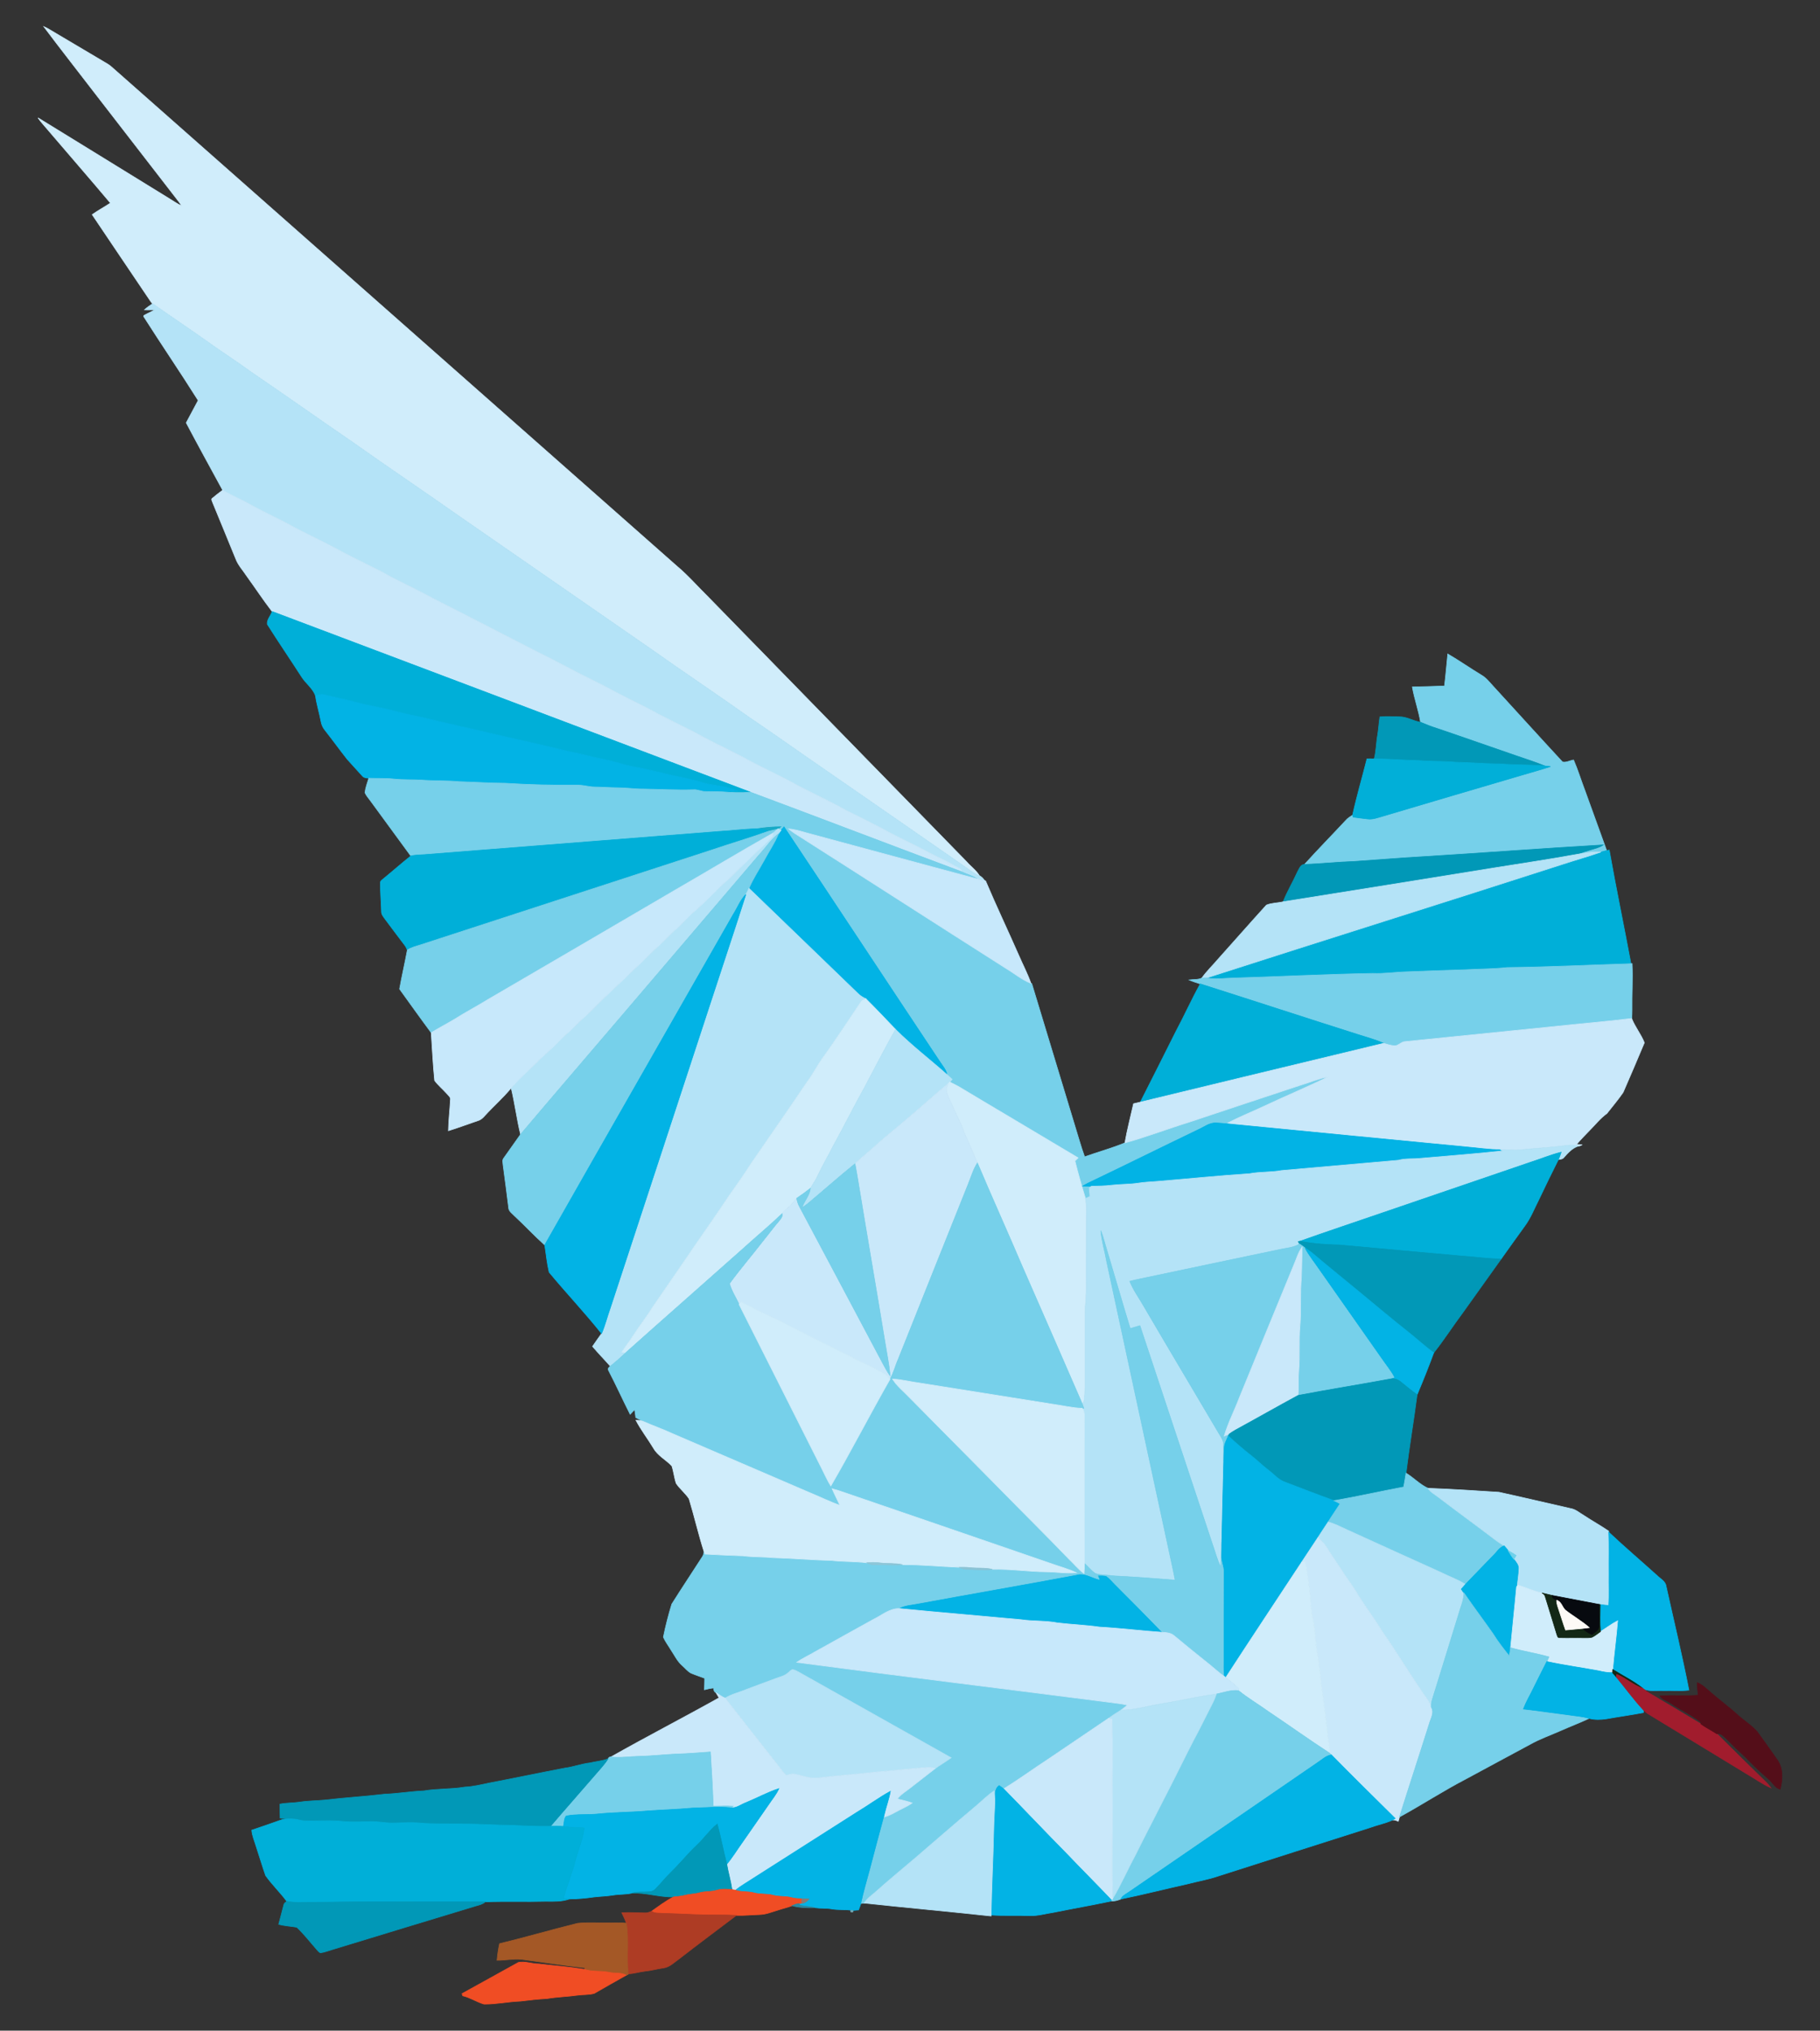 <?xml version="1.0" encoding="utf-8"?>
<svg version="1.1" id="Layer_1" xmlns="http://www.w3.org/2000/svg" xmlns:xlink="http://www.w3.org/1999/xlink" x="0px" y="0px"
	 viewBox="0 0 1472.488 1643.041" enable-background="new 0 0 1472.488 1643.041" xml:space="preserve">
<rect x="0" y="0" width="1472.488" height="1643.041" fill="#333333" stroke="none"/>
<g>
	<path fill="#D0EDFB" stroke="#D0EDFB" stroke-width="0.5" d="M35.456,21.553c1.115,0.491,2.211,1.011,3.279,1.606
		c15.986,9.514,32.02,18.963,48.016,28.458c2.145,1.266,3.987,2.948,5.82,4.611c151.681,133.956,303.372,267.904,455.053,401.86
		c9.25,7.729,17.111,16.912,25.709,25.331c69.491,71.296,139.096,142.479,208.616,213.747c3.373,3.93,7.804,6.963,10.506,11.451
		c-3.76-1.389-6.963-3.798-10.128-6.17c-43.159-29.932-86.281-59.902-129.506-89.739c-15.448-10.695-30.763-21.58-46.353-32.058
		c-26.559-18.878-53.656-36.971-80.253-55.801c-51.209-35.365-102.267-70.956-153.486-106.311
		c-29.233-20.597-58.919-40.514-88.086-61.196c-27.277-18.679-54.242-37.802-81.566-56.396
		c-11.659-8.598-23.923-16.298-35.639-24.802c-14.541-10.299-29.365-20.181-43.925-30.442c-0.964-0.765-1.559-1.861-2.258-2.834
		c-15.504-23.11-31.188-46.098-46.665-69.227c4.743-3.392,9.93-6.104,14.768-9.363c-16.922-20.191-34.297-40.013-51.37-60.081
		c-2.438-2.919-5.083-5.678-7.218-8.834c35.506,21.769,70.928,43.688,106.406,65.504c3.241,1.965,6.34,4.195,9.836,5.726
		c-0.765-1.238-1.578-2.447-2.457-3.6c-21.873-28.212-43.726-56.444-65.523-84.713C64.538,59.345,49.761,40.619,35.456,21.553z"/>
	<path fill="#B4E3F7" stroke="#B4E3F7" stroke-width="0.5" d="M123.513,245.702c14.56,10.261,29.384,20.144,43.925,30.442
		c11.716,8.503,23.98,16.204,35.639,24.802c27.324,18.594,54.289,37.717,81.566,56.396c29.167,20.682,58.853,40.599,88.086,61.196
		c51.219,35.355,102.277,70.947,153.486,106.311c26.597,18.83,53.694,36.924,80.253,55.801
		c15.59,10.478,30.905,21.362,46.353,32.058c43.226,29.837,86.347,59.807,129.506,89.739c3.165,2.371,6.368,4.781,10.128,6.17
		c1.861,0.765,3.099,2.447,4.299,3.997c-2.031-0.35-4.034-0.794-6-1.408c-3.76-2.731-8.39-3.656-12.453-5.763
		c-0.935-3.382-4.894-4.006-7.474-5.726c-6.604-3.997-13.823-6.774-20.531-10.563c-12.207-6.434-24.802-12.131-36.848-18.878
		c-9.448-4.734-18.755-9.751-28.316-14.257c-12.859-7.237-26.257-13.445-39.352-20.219c-15.032-8.513-30.981-15.306-46.003-23.847
		c-13.124-6.708-26.464-13.02-39.352-20.191c-9.221-4.658-18.528-9.165-27.693-13.927c-10.346-5.933-21.249-10.818-31.803-16.364
		c-6.434-3.297-12.708-6.897-19.246-10.006c-15.807-7.662-31.122-16.27-46.92-23.961c-28.118-14.418-56.16-28.987-84.363-43.254
		c-9.004-4.97-18.263-9.42-27.438-14.049c-6.992-3.279-13.501-7.455-20.493-10.724c-8.551-4.375-17.243-8.484-25.727-12.972
		c-12.5-6.944-25.501-12.916-38.18-19.511c-11.744-6.737-24.206-12.113-36.017-18.736c-7.332-4.119-15.183-7.285-22.373-11.65
		c-9.892-18.141-19.832-36.272-29.507-54.535c3.203-6.047,6.472-12.046,9.675-18.093c-14.371-22.865-29.648-45.172-44.123-67.97
		l0.227-0.784c2.901-1.625,5.981-2.901,8.834-4.611c-2.806,0.076-5.603,0.283-8.399,0.085
		C118.865,248.753,121.227,247.27,123.513,245.702z"/>
	<path fill="#C9E8FA" stroke="#C9E8FA" stroke-width="0.5" d="M171.916,403.071c2.646-2.286,5.461-4.365,8.258-6.463
		c7.19,4.365,15.042,7.53,22.373,11.65c11.81,6.623,24.272,11.999,36.017,18.736c12.679,6.595,25.68,12.566,38.18,19.511
		c8.484,4.488,17.177,8.598,25.727,12.972c6.992,3.269,13.501,7.445,20.493,10.724c9.174,4.63,18.433,9.08,27.438,14.049
		c28.203,14.267,56.245,28.836,84.363,43.254c15.797,7.691,31.113,16.298,46.92,23.961c6.538,3.108,12.812,6.708,19.246,10.006
		c10.554,5.546,21.457,10.431,31.803,16.364c9.165,4.762,18.471,9.269,27.693,13.927c12.887,7.171,26.228,13.483,39.352,20.191
		c15.023,8.541,30.971,15.334,46.003,23.847c13.095,6.774,26.493,12.982,39.352,20.219c9.562,4.507,18.868,9.524,28.316,14.257
		c12.046,6.746,24.641,12.443,36.848,18.878c6.708,3.789,13.927,6.567,20.531,10.563c2.579,1.72,6.538,2.343,7.474,5.726
		c-57.086-21.353-114.002-43.159-171.097-64.465c-128.987-48.8-258.002-97.515-387.026-146.201
		c-7.19-9.344-13.681-19.237-20.607-28.789c-2.986-4.573-6.878-8.645-8.815-13.823c-6.217-15.155-12.377-30.329-18.651-45.455
		C171.841,405.593,170.471,403.902,171.916,403.071z"/>
	<path fill="#00AFD8" stroke="#00AFD8" stroke-width="0.5" d="M220.178,494.775c129.025,48.687,258.04,97.401,387.026,146.201
		c-7.672,0.624-15.41,0.321-23.072-0.312c4.233-0.302,8.466-0.425,12.698-0.576c-7.833-3.741-16.676-4.384-25.104-5.933
		c-10.402-3.477-21.221-5.395-31.925-7.691c-7.483-2.277-15.24-3.354-22.78-5.395c-9.391-1.238-18.282-4.648-27.541-6.5
		c-10.128-2.05-20.068-4.885-30.225-6.774c-21.844-5.518-43.925-10.053-65.826-15.316c-16.326-3.893-32.757-7.341-49.055-11.395
		c-7.899-1.984-15.986-3.212-23.819-5.47c-8.692-2.39-17.583-3.902-26.379-5.82c-10.327-2.901-20.862-5.008-31.283-7.54
		c-2.57-0.784-5.187-0.094-7.634,0.728c-2.192-6.255-7.984-10.081-11.376-15.58c-9.108-14.163-18.632-28.08-27.617-42.309
		C215.728,501.417,219.101,498.224,220.178,494.775z"/>
	<path fill="#76D0EA" stroke="#76D0EA" stroke-width="0.5" d="M1171.318,529.119c9.212,5.395,17.97,11.517,27.107,17.054
		c4.157,2.315,6.954,6.264,10.176,9.647c18.537,20.2,36.914,40.571,55.546,60.686c2.929,0.737,6.019-1.134,8.976-1.606
		c3.524,8.107,6.066,16.619,9.231,24.868c5.839,16.147,11.735,32.256,17.526,48.413c-1.606,0.368-3.175,0.831-4.743,1.266
		c-6.85-0.841-13.558,1.162-20.304,1.994c4.044-1.313,8.069-2.702,12.16-3.883c3.43-1.077,7.077-1.786,10.062-3.94
		c-48.214,2.834-96.381,6.472-144.586,9.467c-18.981,1.049-37.925,2.693-56.888,3.94c-13.426,0.425-26.786,1.927-40.202,2.419
		c10.875-12.018,22.232-23.602,33.286-35.468c1.559-1.842,3.59-3.137,5.641-4.375c0.123,0.387,0.387,1.143,0.51,1.521
		c3.93,0.548,7.87,1.068,11.82,1.502c4.015,0.491,7.87-1.039,11.668-2.116c37.405-11.158,74.867-22.147,112.311-33.182
		c7.927-2.343,15.901-4.516,23.753-7.115c-1.568-0.18-3.118-0.34-4.658-0.501c-7.53-3.127-15.344-5.489-23.025-8.201
		c-21.344-7.313-42.602-14.862-63.974-22.099c-4.573-1.398-9.004-3.165-13.388-5.026c-1.568-9.656-4.989-18.925-6.67-28.562
		c8.673-0.17,17.337-0.472,26.011-0.775C1169.731,546.428,1170.43,537.764,1171.318,529.119z"/>
	<path fill="#02B3E5" stroke="#02B3E5" stroke-width="0.5" d="M255.259,562.981c2.447-0.822,5.064-1.512,7.634-0.728
		c10.421,2.532,20.956,4.639,31.283,7.54c8.796,1.918,17.687,3.43,26.379,5.82c7.833,2.258,15.92,3.486,23.819,5.47
		c16.298,4.053,32.729,7.502,49.055,11.395c21.901,5.263,43.981,9.798,65.826,15.316c10.157,1.89,20.096,4.724,30.225,6.774
		c9.259,1.852,18.15,5.263,27.541,6.5c7.54,2.041,15.297,3.118,22.78,5.395c10.705,2.296,21.523,4.214,31.925,7.691
		c8.428,1.549,17.271,2.192,25.104,5.933c-4.233,0.151-8.466,0.274-12.698,0.576c-4.346-0.198-8.702-0.236-13.048-0.236
		c-3.534,0.189-6.746-1.814-10.289-1.417c-13.577,0.378-27.145-0.387-40.703-0.605c-6.642,0.076-13.218-1.02-19.851-1.02
		c-6.302-0.028-12.585-0.548-18.887-0.624c-4.45,0.038-8.73-1.417-13.161-1.483c-19.87,0.113-39.749-0.283-59.58-1.559
		c-12.292-0.057-24.556-0.935-36.848-1.257c-10.365-0.973-20.777-0.491-31.141-1.323c-7.275-0.397-14.579-0.057-21.825-0.813
		c-6.793-0.765-13.634-0.34-20.436-0.642c-1.899-0.208-4.11-0.34-5.338-2.013c-3.997-4.516-8.154-8.881-12.132-13.398
		c-6.122-7.766-11.905-15.788-18.018-23.545c-1.701-2.06-2.778-4.554-3.212-7.171C258.396,576.653,256.194,569.945,255.259,562.981z
		"/>
	<path fill="#0198B7" stroke="#0198B7" stroke-width="0.5" d="M1116.386,580.035c5.3-0.557,10.648-0.104,15.967-0.057
		c5.981-0.019,11.149,3.467,16.969,4.403c4.384,1.861,8.815,3.628,13.388,5.026c21.372,7.237,42.63,14.786,63.974,22.099
		c7.681,2.712,15.495,5.074,23.025,8.201c-11.99-1.03-24.046-0.643-36.035-1.653c-12.027-0.009-23.989-1.153-35.998-1.342
		c-10.043-0.916-20.134-0.51-30.177-1.37c-11.914-0.161-23.791-1.351-35.705-1.332c1.682-6.406,1.625-13.076,2.816-19.558
		C1115.394,589.663,1115.621,584.816,1116.386,580.035z"/>
	<path fill="#01AFD8" stroke="#01AFD8" stroke-width="0.5" d="M1105.946,613.973c1.937-0.038,3.883-0.038,5.848,0.038
		c11.914-0.019,23.791,1.172,35.705,1.332c10.043,0.86,20.134,0.454,30.177,1.37c12.009,0.189,23.97,1.332,35.998,1.342
		c11.99,1.011,24.046,0.624,36.035,1.653c1.54,0.161,3.09,0.321,4.658,0.501c-7.852,2.598-15.826,4.771-23.753,7.115
		c-37.443,11.035-74.905,22.024-112.311,33.182c-3.798,1.077-7.653,2.608-11.668,2.116c-3.949-0.435-7.889-0.954-11.82-1.502
		c-0.123-0.378-0.387-1.134-0.51-1.521C1097.651,644.293,1102.129,629.194,1105.946,613.973z"/>
	<path fill="#76D0EA" stroke="#76D0EA" stroke-width="0.5" d="M298.362,629.686c6.803,0.302,13.643-0.123,20.436,0.642
		c7.247,0.756,14.55,0.416,21.825,0.813c10.365,0.831,20.777,0.35,31.141,1.323c12.292,0.321,24.556,1.2,36.848,1.257
		c19.832,1.276,39.711,1.672,59.58,1.559c4.431,0.066,8.711,1.521,13.161,1.483c6.302,0.076,12.585,0.595,18.887,0.624
		c6.633,0,13.209,1.096,19.851,1.02c13.558,0.217,27.126,0.983,40.703,0.605c3.543-0.397,6.755,1.606,10.289,1.417
		c4.346,0,8.702,0.038,13.048,0.236c7.662,0.633,15.401,0.935,23.072,0.312c57.095,21.306,114.011,43.112,171.097,64.465
		c4.063,2.107,8.692,3.033,12.453,5.763c-46.211-12.415-92.403-24.962-138.615-37.434c-4.62-1.342-9.269-2.74-14.087-3.108
		c1.644,1.313,3.316,2.598,5.093,3.742c56.935,36.234,113.652,72.808,170.597,109.032c6.793,4.034,12.963,9.278,20.361,12.207
		l0.661,0.255c12.887,42.394,25.699,84.816,38.558,127.229c1.238,4.327,2.702,8.588,4.204,12.84
		c10.818-3.855,21.958-6.869,32.577-11.253c17.583-4.856,34.646-11.432,52.078-16.818c30.026-10.034,60.072-19.974,90.126-29.922
		c7.502-2.22,14.739-5.357,22.449-6.831c-17.252,8.494-35.043,15.835-52.428,24.065c-9.637,4.488-19.52,8.503-28.968,13.379
		c1.975,0.454,3.959,0.926,5.971,1.313c-5.13-0.387-10.251-1.068-15.382-1.332c-5.442-0.265-9.845,3.449-14.579,5.518
		c-29.762,14.295-59.325,28.997-89.115,43.225c-1.445,0.718-2.844,1.512-4.233,2.324c2.315,0.104,4.648,0.18,6.982,0.161
		c-0.444,0.359-1.342,1.087-1.795,1.446c0.293,2.258,0.359,4.535,0.605,6.812c-1.219,0.51-2.409,1.058-3.6,1.606
		c-3.08-10.034-5.971-20.134-8.494-30.31c0.831-0.86,1.672-1.71,2.523-2.551c-32.152-19.284-64.465-38.294-96.598-57.606
		c-2.343-1.332-4.781-2.485-7.181-3.675c0.652-0.727,1.276-1.474,1.909-2.211c-1.427-1.276-2.825-2.57-4.223-3.845
		c-0.709-3.921-3.486-6.916-5.565-10.138c-42.205-63.378-84.042-126.993-126.294-190.334c-0.803,0.898-1.606,1.795-2.353,2.74
		c-0.595-0.302-1.776-0.907-2.362-1.209c0.699-0.52,1.398-1.049,2.107-1.559c-6.453,0-12.897,0.567-19.265,1.625
		c-10.015,0.17-19.945,1.568-29.932,2.097c-79.667,6.321-159.334,12.491-239.002,18.792c-3.704,0.217-7.455,0.265-11.092,1.077
		c-10.856-14.777-21.684-29.573-32.483-44.397c-1.578-2.249-3.524-4.28-4.649-6.803C295.716,637.339,297.2,633.531,298.362,629.686z
		"/>
	<path fill="#15AAC7" stroke="#15AAC7" stroke-width="0.5" d="M612.42,670.587c6.368-1.058,12.812-1.625,19.265-1.625
		c-0.709,0.51-1.408,1.039-2.107,1.559l-0.586,0.435c-2.438,0.586-4.904,1.011-7.322,1.653
		C618.873,670.937,615.585,670.7,612.42,670.587z"/>
	<path fill="#02B3E5" stroke="#02B3E5" stroke-width="0.5" d="M631.94,671.73c0.746-0.945,1.55-1.842,2.353-2.74
		c42.252,63.341,84.089,126.955,126.294,190.334c2.079,3.222,4.856,6.217,5.565,10.138c-13.794-12.273-28.552-23.488-41.61-36.565
		c-7.927-8.305-15.826-16.638-23.951-24.745c-2.579-1.181-4.998-2.702-6.935-4.771c-29.148-28.307-58.522-56.377-87.708-84.646
		c3.335-7.88,8.154-15.013,12.226-22.506c3.827-7.237,8.598-13.974,11.659-21.599C630.513,673.648,631.203,672.665,631.94,671.73z"
		/>
	<path fill="#00AFD8" stroke="#00AFD8" stroke-width="0.5" d="M582.488,672.684c9.987-0.529,19.917-1.927,29.932-2.097
		c3.165,0.113,6.453,0.35,9.25,2.022c-14.9,5.357-30.111,9.788-45.096,14.89c-78.647,25.567-157.256,51.247-235.893,76.842
		c-3.779,1.247-7.804,2.069-11.13,4.375c-0.557-1.304-1.105-2.617-1.946-3.741c-5.376-6.916-10.487-14.021-15.779-20.984
		c-1.521-2.079-3.439-4.204-3.222-6.963c-0.198-7.577-0.945-15.145-0.831-22.723c-0.161-1.531,1.342-2.277,2.277-3.165
		c7.511-6.122,14.758-12.576,22.345-18.585c3.638-0.813,7.388-0.86,11.092-1.077C423.153,685.175,502.821,679.005,582.488,672.684z"
		/>
	<path fill="#76D0EA" stroke="#76D0EA" stroke-width="0.5" d="M621.669,672.609c2.419-0.642,4.885-1.068,7.322-1.653
		c-1.257,1.03-2.447,2.135-3.694,3.175c-26.238,14.824-52.05,30.395-78.137,45.484c-50.86,29.781-101.719,59.571-152.654,89.238
		c-8.768,5.442-17.942,10.195-26.644,15.75c-6.283,3.732-12.755,7.124-18.991,10.941c-8.673-11.678-17.092-23.545-25.605-35.327
		c1.909-10.535,4.318-20.975,6.283-31.5c3.326-2.305,7.351-3.127,11.13-4.375c78.637-25.595,157.246-51.275,235.893-76.842
		C591.558,682.397,606.77,677.966,621.669,672.609z"/>
	<path fill="#B4E3F7" stroke="#B4E3F7" stroke-width="0.5" d="M628.992,670.955l0.586-0.435c0.586,0.302,1.767,0.907,2.362,1.209
		c-0.737,0.935-1.427,1.918-2.107,2.901c-5.943,4.497-9.949,10.903-15.013,16.279c-37.16,43.471-74.263,86.99-111.385,130.498
		c-27.438,32.143-54.988,64.191-82.294,96.457c-3.014-12.424-4.573-25.179-7.587-37.594c7.086-8.466,15.769-15.419,23.365-23.394
		c5.197-4.875,10.629-9.514,15.58-14.645c3.741-4.148,8.277-7.455,12.113-11.498c5.404-5.641,11.565-10.478,16.874-16.204
		c10.497-10.61,21.731-20.465,32.266-31.028c6.859-6.047,12.991-12.859,19.832-18.925c5.017-4.422,9.373-9.543,14.503-13.842
		c4.412-3.77,7.88-8.503,12.358-12.207c10.667-8.815,19.586-19.51,30.244-28.326c10.743-11.017,22.128-21.362,33.125-32.114
		c1.219-0.973,1.587-2.466,1.483-3.959C626.545,673.091,627.735,671.985,628.992,670.955z"/>
	<path fill="#C7E8FB" stroke="#C7E8FB" stroke-width="0.5" d="M638.053,670.662c4.819,0.368,9.467,1.767,14.087,3.108
		c46.211,12.472,92.403,25.019,138.615,37.434c1.965,0.614,3.968,1.058,6,1.408l0.633,0.113
		c8.579,20.247,18.008,40.127,26.861,60.261c3.241,7.568,7.133,14.881,9.854,22.657c-7.398-2.929-13.568-8.173-20.361-12.207
		c-56.944-36.224-113.662-72.798-170.597-109.032C641.369,673.261,639.697,671.976,638.053,670.662z"/>
	<path fill="#C7E8FB" stroke="#C7E8FB" stroke-width="0.5" d="M547.161,719.614c26.086-15.089,51.899-30.659,78.137-45.484
		c0.104,1.493-0.265,2.986-1.483,3.959c-10.998,10.752-22.383,21.098-33.125,32.114c-10.658,8.815-19.577,19.51-30.244,28.326
		c-4.478,3.704-7.946,8.437-12.358,12.207c-5.13,4.299-9.486,9.42-14.503,13.842c-6.841,6.066-12.972,12.878-19.832,18.925
		c-10.535,10.563-21.769,20.417-32.266,31.028c-5.31,5.726-11.47,10.563-16.874,16.204c-3.836,4.044-8.371,7.351-12.113,11.498
		c-4.951,5.13-10.384,9.769-15.58,14.645c-7.596,7.974-16.279,14.928-23.365,23.394c-6.595,7.993-14.465,14.843-21.419,22.524
		c-1.502,1.738-3.26,3.345-5.546,3.949c-7.946,2.683-15.788,5.678-23.8,8.135c0.161-8.343,1.19-16.629,1.616-24.943
		c0.482-2.173-1.587-3.458-2.749-4.932c-3.26-3.647-7.067-6.812-10.015-10.714c-1.323-12.868-1.88-25.831-2.768-38.747
		c6.236-3.817,12.708-7.209,18.991-10.941c8.702-5.556,17.876-10.308,26.644-15.75C445.442,779.184,496.301,749.394,547.161,719.614
		z"/>
	<path fill="#76D0EA" stroke="#76D0EA" stroke-width="0.5" d="M614.819,690.91c5.064-5.376,9.07-11.782,15.013-16.279
		c-3.061,7.625-7.833,14.361-11.659,21.599c-4.072,7.492-8.891,14.626-12.226,22.506c-0.765,1.71-1.616,3.383-2.523,5.026
		c-4.459,4.431-6.595,10.469-9.93,15.675c-50.869,89.342-102.04,178.524-152.787,267.932c-8.475-7.625-16.223-16.015-24.603-23.753
		c-1.842-1.984-4.62-3.647-4.63-6.67c-1.436-11.451-2.882-22.902-4.45-34.335c-0.094-1.861-0.803-4.006,0.539-5.565
		c4.497-6.415,9.032-12.802,13.577-19.18c27.305-32.266,54.856-64.314,82.294-96.457C540.557,777.899,577.66,734.381,614.819,690.91
		z"/>
	<path fill="#0198B7" stroke="#0198B7" stroke-width="0.5" d="M1152.469,693.083c48.205-2.995,96.372-6.633,144.586-9.467
		c-2.986,2.154-6.633,2.863-10.062,3.94c-4.091,1.181-8.116,2.57-12.16,3.883c-21.608,3.968-43.367,7.124-65.06,10.629
		c-57.199,9.306-114.427,18.415-171.655,27.56c3.307-8.371,8.012-16.1,11.669-24.31c1.379-2.239,2.39-5.962,5.593-5.877
		c13.416-0.491,26.776-1.994,40.202-2.419C1114.544,695.776,1133.488,694.132,1152.469,693.083z"/>
	<path fill="#00AFD8" stroke="#00AFD8" stroke-width="0.5" d="M1295.137,689.445c1.568-0.435,3.137-0.898,4.743-1.266
		c0.529-0.094,1.568-0.283,2.097-0.387c5.461,30.726,11.839,61.281,17.574,91.959c-33.399,1.02-66.789,2.721-100.217,3.08
		c-11.092,1.275-22.269,1.105-33.399,1.767c-15.986,0.435-31.954,1.134-47.931,1.691c-9.136,0.208-18.207,1.71-27.353,1.285
		c-37.934,0.671-75.822,2.674-113.737,3.789c-6.888,0.104-13.861,1.427-20.663-0.161c95.55-30.773,191.364-60.742,286.894-91.581
		C1273.765,696.088,1284.564,693.14,1295.137,689.445z"/>
	<path fill="#B4E3F7" stroke="#B4E3F7" stroke-width="0.5" d="M1274.833,691.439c6.746-0.831,13.454-2.834,20.304-1.994
		c-10.573,3.694-21.372,6.642-31.992,10.176c-95.531,30.839-191.345,60.809-286.894,91.581c-1.323,0.028-2.627,0.057-3.921,0.18
		c3.987-5.659,9.07-10.459,13.539-15.741c12.944-14.427,25.727-29.006,38.747-43.348c4.167-1.739,9.061-1.606,13.501-2.664
		c57.228-9.146,114.455-18.254,171.655-27.56C1231.465,698.563,1253.225,695.407,1274.833,691.439z"/>
	<path fill="#B4E3F7" stroke="#B4E3F7" stroke-width="0.5" d="M603.425,723.761c0.907-1.644,1.757-3.316,2.523-5.026
		c29.185,28.269,58.56,56.34,87.708,84.646c1.937,2.069,4.356,3.59,6.935,4.771c-1.389,0.661-3.023,1.058-3.949,2.381
		c-10.421,15.363-20.465,31-31.378,46.032c-4.252,5.943-7.474,12.547-11.895,18.386c-15.098,22.317-30.442,44.463-45.758,66.638
		c-5.452,8.645-11.385,16.96-17.29,25.293c-9.042,13.568-18.33,26.975-27.664,40.344c-11.527,17.101-23.365,33.976-34.987,51.011
		c-4.743,7.729-10.459,14.786-15.306,22.439c-2.834,4.582-6.34,8.702-9.165,13.303c0.746,0.151,2.23,0.444,2.967,0.595
		c-3.93,3.817-8.078,7.407-12.349,10.856c-4.734-5.414-9.779-10.535-14.418-16.024c2.334-3.543,4.923-6.926,7.313-10.431
		c2.872-6.727,4.601-13.889,7.077-20.767c27.919-84.873,55.707-169.784,83.56-254.667
		C586.021,776.945,594.931,750.424,603.425,723.761z"/>
	<path fill="#02B3E5" stroke="#02B3E5" stroke-width="0.5" d="M593.495,739.436c3.335-5.206,5.471-11.243,9.93-15.675
		c-8.494,26.663-17.404,53.184-26.077,79.781c-27.853,84.883-55.64,169.793-83.56,254.667c-2.475,6.878-4.204,14.04-7.077,20.767
		c-13.53-17.035-28.59-32.861-42.441-49.613c-1.729-7.218-2.4-14.673-3.562-21.995C491.454,917.96,542.626,828.778,593.495,739.436z
		"/>
	<path fill="#76D0EA" stroke="#76D0EA" stroke-width="0.5" d="M1319.551,779.751l0.935-0.076
		c0.586,12.519-0.246,25.047-0.066,37.576c0.009,2.268-0.095,4.545-0.293,6.812c-20.663,2.513-41.421,4.204-62.112,6.434
		c-40.325,4.025-80.64,8.21-120.975,12.245c-3.534-0.009-5.792,3.93-9.382,3.382c-2.816-0.302-5.508-1.209-8.201-1.965
		c-6.784-3.052-14.012-4.885-21.06-7.181c-42.489-13.483-84.854-27.381-127.333-40.892c-3.023-1.02-6.085-1.937-9.004-3.212
		c3.411-0.529,7.048,0.019,10.27-1.493c1.294-0.123,2.598-0.151,3.921-0.18c6.803,1.587,13.775,0.265,20.663,0.161
		c37.916-1.115,75.803-3.118,113.737-3.789c9.146,0.425,18.216-1.077,27.353-1.285c15.977-0.557,31.944-1.257,47.931-1.691
		c11.13-0.661,22.307-0.491,33.399-1.767C1252.761,782.472,1286.151,780.772,1319.551,779.751z"/>
	<path fill="#00AFD8" stroke="#00AFD8" stroke-width="0.5" d="M971.064,796.087c42.479,13.511,84.845,27.409,127.333,40.892
		c7.048,2.296,14.276,4.129,21.06,7.181c-65.636,15.779-131.235,31.699-196.853,47.572c9.599-19.019,19.255-38.01,28.751-57.086
		C958.157,821.919,964.053,808.71,971.064,796.087z"/>
	<path fill="#D0EDFB" stroke="#D0EDFB" stroke-width="0.5" d="M696.641,810.534c0.926-1.323,2.56-1.72,3.949-2.381
		c8.125,8.107,16.024,16.44,23.951,24.745c-8.806,15.561-16.865,31.51-25.274,47.279c-8.749,15.618-16.638,31.689-25.321,47.345
		c-3.874,7.729-8.305,15.164-11.98,22.997c-1.786,3.845-4.101,7.398-6.321,10.998c-3.609,2.797-7.275,5.518-11.092,8.04
		c-2.305,2.258-3.921,5.168-6.491,7.19c-1.956,1.531-3.949,3.099-5.263,5.253c-10.818,10.27-22.326,19.803-33.352,29.847
		c-31.028,27.645-62.301,55.017-93.282,82.728c-0.737-0.151-2.22-0.444-2.967-0.595c2.825-4.601,6.33-8.721,9.165-13.303
		c4.847-7.653,10.563-14.711,15.306-22.439c11.621-17.035,23.46-33.91,34.987-51.011c9.335-13.369,18.622-26.776,27.664-40.344
		c5.905-8.333,11.839-16.648,17.29-25.293c15.316-22.175,30.659-44.321,45.758-66.638c4.422-5.839,7.644-12.443,11.895-18.386
		C676.176,841.533,686.219,825.896,696.641,810.534z"/>
	<path fill="#C9E8FA" stroke="#C9E8FA" stroke-width="0.5" d="M1258.015,830.498c20.692-2.23,41.449-3.921,62.112-6.434
		c2.683,6.888,7.559,12.764,10.251,19.605c-5.593,13.445-11.394,26.823-17.177,40.193c-4.053,5.886-8.702,11.376-13.105,17.007
		c-5.291,3.808-9.325,8.976-13.889,13.568c-3.571,3.827-7.379,7.455-10.705,11.499c1.531,0.076,3.061,0.179,4.62,0.331
		c-1.03,0.293-1.984,1.172-3.08,0.945c-2.816-0.718-5.735-0.973-8.607-0.501c-13.199,1.729-26.502,2.39-39.739,3.76
		c-4.828,0.463-9.628-0.51-14.446-0.236c-9.741,0.066-19.388-1.568-29.063-2.334c-61.971-5.877-123.904-12.028-185.856-17.999
		c-2.012-0.387-3.997-0.86-5.971-1.313c9.448-4.875,19.331-8.891,28.968-13.379c17.385-8.229,35.176-15.571,52.428-24.065
		c-7.71,1.474-14.947,4.611-22.449,6.831c-30.055,9.949-60.1,19.888-90.126,29.922c-17.432,5.385-34.495,11.961-52.078,16.818
		c1.842-10.658,4.648-21.126,6.992-31.68c1.833-0.425,3.666-0.869,5.508-1.304c65.618-15.873,131.217-31.793,196.853-47.572
		c2.693,0.756,5.386,1.663,8.201,1.965c3.59,0.548,5.848-3.392,9.382-3.382C1177.374,838.708,1217.69,834.523,1258.015,830.498z"/>
	<path fill="#B4E3F7" stroke="#B4E3F7" stroke-width="0.5" d="M724.541,832.897c13.057,13.076,27.815,24.291,41.61,36.565
		c1.398,1.275,2.797,2.57,4.223,3.845c-0.633,0.737-1.257,1.483-1.909,2.211c-0.265,0.246-0.813,0.756-1.086,1.011
		c-11.036,9.051-21.561,18.755-32.502,27.938c-8.088,7.039-16.563,13.643-24.603,20.748c-6,5.678-12.604,10.667-18.547,16.411
		c-13.039,10.554-25.567,21.721-38.445,32.464c-1.427,1.134-2.948,2.135-4.469,3.137c1.739-5.499,6.17-9.873,6.831-15.712
		c2.22-3.6,4.535-7.152,6.321-10.998c3.675-7.833,8.107-15.268,11.98-22.997c8.683-15.656,16.572-31.727,25.321-47.345
		C707.676,864.407,715.736,848.459,724.541,832.897z"/>
	<path fill="#D0EDFB" stroke="#D0EDFB" stroke-width="0.5" d="M767.38,876.529c0.274-0.255,0.822-0.765,1.086-1.011
		c2.4,1.19,4.837,2.343,7.181,3.675c32.133,19.312,64.446,38.322,96.598,57.606c-0.85,0.841-1.691,1.691-2.523,2.551
		c2.523,10.176,5.414,20.276,8.494,30.31c0.699,3.316,0.746,6.718,0.746,10.109c-0.198,15.429-0.038,30.858-0.142,46.287
		c-0.113,10.384,0.454,20.796-0.737,31.151c-0.227,12.283,0.028,24.584-0.18,36.876c-0.227,12.604,0.576,25.246-0.595,37.821
		c-0.038,1.531-0.737,2.91-1.625,4.138c-16.043-36.782-31.992-73.601-48.167-110.336c-12.065-28.326-24.764-56.377-36.744-84.741
		c-3.477-8.494-7.313-16.837-10.96-25.246c-1.852-6.538-5.518-12.302-8.078-18.547c-1.861-4.384-4.318-8.532-5.678-13.114
		C765.14,881.48,766.274,878.835,767.38,876.529z"/>
	<path fill="#C9E8FA" stroke="#C9E8FA" stroke-width="0.5" d="M734.878,904.467c10.941-9.184,21.466-18.887,32.502-27.938
		c-1.106,2.305-2.239,4.951-1.323,7.53c1.361,4.582,3.817,8.73,5.678,13.114c2.56,6.245,6.226,12.009,8.078,18.547
		c3.647,8.409,7.483,16.752,10.96,25.246c-3.439,5.395-5.149,11.612-7.568,17.479c-18.906,46.977-37.547,94.047-56.377,141.062
		c-2.447,5.367-3.723,11.253-6.737,16.374c-2.305-3.807-6.633-5.281-10.261-7.417c-7.256-4.346-15.401-6.897-22.591-11.366
		c-7.398-3.156-14.295-7.294-21.589-10.657c-16.44-8.059-32.455-16.988-49.178-24.452c-5.612-2.872-11.234-5.716-16.846-8.579
		c-0.406,0.51-1.219,1.54-1.625,2.06c-2.608-5.641-6.151-10.95-7.804-16.959c8.57-11.772,18.15-22.836,27.041-34.391
		c4.393-5.367,8.475-10.979,12.991-16.242c1.417-1.672,3.052-3.505,2.57-5.877c1.313-2.154,3.307-3.723,5.263-5.253
		c2.57-2.022,4.186-4.932,6.491-7.19c0.472,2.447,1.209,4.866,2.466,7.048c22.166,41.799,44.482,83.503,66.591,125.321
		c2.06,3.807,4.015,7.691,6.557,11.224c-0.794-8.815-2.598-17.498-3.997-26.219c-7.256-44.246-14.947-88.426-22.184-132.681
		c-0.709-4.214-1.427-8.437-2.258-12.623c5.943-5.745,12.547-10.733,18.547-16.411C718.315,918.111,726.79,911.506,734.878,904.467z
		"/>
	<path fill="#02B3E5" stroke="#02B3E5" stroke-width="0.5" d="M969.372,914.086c4.734-2.069,9.136-5.782,14.579-5.518
		c5.13,0.265,10.251,0.945,15.382,1.332c61.952,5.971,123.885,12.122,185.856,17.999c9.675,0.765,19.322,2.4,29.063,2.334
		c0.34,0.236,1.03,0.727,1.37,0.964c-22.043,2.428-44.161,4.034-66.241,6.009c-5.971,0.727-12.094-0.104-17.923,1.54
		c-31.51,2.787-63.057,5.584-94.577,8.314c-8.56,1.606-17.347,0.935-25.907,2.57c-24.868,1.606-49.669,4.176-74.508,6.226
		c-5.14,0.425-10.317,0.567-15.41,1.389c-7.247,1.115-14.607,0.86-21.872,1.738c-5.367,0.68-10.78,0.652-16.175,0.813
		c-2.334,0.019-4.667-0.057-6.982-0.161c1.389-0.813,2.787-1.606,4.233-2.324C910.047,943.082,939.611,928.381,969.372,914.086z"/>
	<path fill="#B4E3F7" stroke="#B4E3F7" stroke-width="0.5" d="M1268.436,926.708c2.872-0.472,5.792-0.217,8.607,0.501
		c-4.809,1.653-8.296,5.291-11.536,9.032c-1.058,1.578-2.948,1.748-4.658,1.946c0.897-1.918,1.559-3.93,2.211-5.933
		c-8.636,2.145-16.856,5.631-25.321,8.314c-39.437,13.464-78.855,26.937-118.273,40.438c-22.572,7.785-45.247,15.278-67.744,23.29
		c-0.331,0.076-0.992,0.227-1.323,0.302c0.265,0.482,0.794,1.455,1.058,1.946c-4.932,2.995-10.828,3.241-16.317,4.507
		c-37.471,7.776-74.896,15.807-112.358,23.649c-2.929,0.567-5.82,1.257-8.702,2.003c2.929,7.256,7.606,13.615,11.47,20.389
		c20.077,34.354,40.514,68.509,60.705,102.796c1.625,2.731,3.656,5.489,3.704,8.806c0.104,4.488-0.085,8.985,0.104,13.492
		c-0.576,20.947-1.002,41.903-1.502,62.859c-0.841,7.615-0.293,15.287-0.954,22.921c-2.872-5.962-4.507-12.406-6.699-18.613
		c-19.633-58.891-39.059-117.847-58.645-176.757c-2.636,0.746-5.253,1.521-7.861,2.353c-6.463-21.088-12.5-42.3-18.868-63.416
		c-1.672-5.253-2.853-10.648-4.904-15.769c0.671,8.314,3.222,16.317,4.649,24.509c18.074,83.72,36.111,167.45,54.119,251.18
		c0.501,2.315,0.935,4.658,1.37,7.011c-16.43-1.332-32.899-2.542-49.376-3.373c-5.045-0.737-10.289-0.463-15.183-1.927
		c-3.354-2.286-5.82-5.593-8.844-8.248c-0.255-37.727-0.076-75.463-0.104-113.189c-0.217-4.101,0.945-8.74-1.691-12.283
		c0.321,0,0.964,0.01,1.285,0.01c-0.406-1.153-0.756-2.296-1.172-3.411c0.888-1.228,1.587-2.608,1.625-4.138
		c1.172-12.576,0.369-25.217,0.595-37.821c0.208-12.292-0.047-24.594,0.18-36.876c1.19-10.355,0.624-20.767,0.737-31.151
		c0.104-15.429-0.057-30.858,0.142-46.287c0-3.392-0.047-6.793-0.746-10.109c1.19-0.548,2.381-1.096,3.6-1.606
		c-0.246-2.277-0.312-4.554-0.605-6.812c0.453-0.359,1.351-1.087,1.795-1.446c5.395-0.161,10.809-0.132,16.175-0.813
		c7.266-0.879,14.626-0.624,21.872-1.738c5.093-0.822,10.27-0.964,15.41-1.389c24.839-2.05,49.641-4.62,74.508-6.226
		c8.56-1.635,17.347-0.964,25.907-2.57c31.519-2.731,63.067-5.527,94.577-8.314c5.829-1.644,11.952-0.813,17.923-1.54
		c22.08-1.975,44.199-3.581,66.241-6.009c-0.34-0.236-1.03-0.727-1.37-0.964c4.819-0.274,9.618,0.699,14.446,0.236
		C1241.934,929.099,1255.237,928.438,1268.436,926.708z"/>
	<path fill="#00AFD8" stroke="#00AFD8" stroke-width="0.5" d="M1237.739,940.569c8.465-2.683,16.685-6.17,25.321-8.314
		c-0.652,2.003-1.313,4.015-2.211,5.933c-5.433,10.714-10.62,21.551-15.807,32.388c-3.713,7.247-6.642,14.975-11.555,21.542
		c-6.396,8.787-12.68,17.659-18.982,26.502c-11.253,0-22.383-1.805-33.588-2.485c-32.558-3.005-65.136-5.801-97.685-8.853
		c-10.563-0.104-21.126-1.02-31.51-2.986c22.496-8.012,45.172-15.504,67.744-23.29
		C1158.884,967.506,1198.302,954.033,1237.739,940.569z"/>
	<path fill="#76D0EA" stroke="#76D0EA" stroke-width="0.5" d="M783.205,958.445c2.419-5.867,4.129-12.084,7.568-17.479
		c11.98,28.363,24.679,56.415,36.744,84.741c16.175,36.734,32.124,73.554,48.167,110.336c0.416,1.115,0.765,2.258,1.172,3.411
		c-0.321,0-0.964-0.01-1.285-0.01c-8.428-0.274-16.685-2.343-25.028-3.477c-35.317-5.593-70.625-11.253-105.933-16.865
		c-7.521-0.935-14.89-2.986-22.487-3.288c3.6,5.744,9.032,9.977,13.653,14.862c25.926,26.049,51.625,52.305,77.522,78.382
		c17.12,17.517,34.59,34.703,51.54,52.39c4.138,3.798,7.587,8.381,12.198,11.659c0.18-2.74,0.35-5.471,0.331-8.192
		c3.023,2.655,5.489,5.962,8.844,8.248c4.894,1.464,10.138,1.19,15.183,1.927c16.478,0.831,32.946,2.041,49.376,3.373
		c-0.435-2.353-0.869-4.696-1.37-7.011c-18.008-83.73-36.045-167.46-54.119-251.18c-1.427-8.192-3.978-16.194-4.649-24.509
		c2.05,5.121,3.231,10.516,4.904,15.769c6.368,21.117,12.406,42.328,18.868,63.416c2.608-0.831,5.225-1.606,7.861-2.353
		c19.586,58.909,39.012,117.866,58.645,176.757c2.192,6.208,3.827,12.651,6.699,18.613c0.661-7.634,0.113-15.306,0.954-22.921
		c0.113,4.478,0.047,8.966-0.132,13.454c-0.35,4.516,2.116,8.645,1.927,13.152c-0.161,23.951-0.019,47.902-0.076,71.854
		c-0.019,4.299-0.142,8.626,0.302,12.925c-5.14-3.486-9.571-7.852-14.465-11.64c-8.777-6.954-17.432-14.059-26.039-21.202
		c-2.806-2.561-6.737-2.731-10.308-2.948c-12.538-12.954-25.227-25.765-37.991-38.511c-2.258-2.202-4.214-4.762-6.831-6.567
		c-2.022-0.605-4.157-0.406-6.217-0.463c0.444,1.124,0.916,2.277,1.389,3.439c-6.491-1.124-12.509-6.141-19.293-3.949
		c-42.328,7.936-84.779,15.249-127.135,23.073c-5.414,1.153-11.139,1.285-16.166,3.817c-7.899-0.066-13.936,5.395-20.673,8.655
		c-15.779,8.787-31.604,17.479-47.373,26.304c-4.885,2.976-10.204,5.215-14.862,8.579c85.61,11.357,171.343,21.778,256.991,32.842
		c3.552,0.378,7.096,0.945,10.591,1.71c-1.606,1.36-3.231,2.721-4.96,3.93c-3.543,2.116-7.001,4.365-10.346,6.784
		c-16.034,10.828-32.039,21.674-48.035,32.54c-12.387,8.04-24.272,16.846-36.886,24.537c-1.172-0.945-2.39-1.795-3.6-2.646
		c-3.959,2.816-3.023,7.889-3.439,12.113c-0.142-2.608-0.35-5.206-0.576-7.785c-5.716,3.628-10.336,8.655-15.561,12.916
		c-16.119,13.483-31.907,27.324-47.855,41.005c-10.676,9.146-21.599,18.008-32.058,27.409c-3.411,2.976-7.218,5.603-9.76,9.439
		c-0.671,0.085-2.022,0.255-2.693,0.35c1.994-9.486,4.79-18.764,7.275-28.118c3.77-14.692,7.804-29.318,11.735-43.963
		c0.047,0.51,0.161,1.54,0.208,2.06c2.976-0.964,5.839-2.23,8.551-3.779c4.535-2.655,9.543-4.469,13.813-7.578
		c-3.921-1.398-8.003-2.239-12.018-3.25c2.627-3.6,6.529-5.849,9.968-8.56c6.869-5.31,13.709-10.658,20.559-15.986
		c4.233-3.08,8.787-5.678,13.01-8.768c-40.769-22.988-81.661-45.795-122.42-68.811c-1.927-1.001-3.817-2.315-6.009-2.523
		c-1.389,0.416-2.305,1.653-3.42,2.532c-2.617,2.532-6.321,3.241-9.618,4.507c-8.059,2.919-16.071,6-24.112,8.966
		c-5.735,2.438-11.952,3.77-17.3,7.077c-2.683-1.124-4.979-2.919-7.398-4.469c-1.549-0.624-1.805-2.258-1.927-3.713
		c-2.532,0.17-4.989,0.784-7.436,1.398c0.076-3.118,0.274-6.217,0.246-9.316c-3.713-1.398-7.502-2.627-11.149-4.186
		c-2.759-1.493-4.677-4.1-7.029-6.104c-3.978-3.458-6.208-8.324-9.099-12.613c-2.05-3.458-4.535-6.68-6.17-10.365
		c1.852-8.985,4.11-17.961,6.822-26.71c8.097-12.916,16.6-25.595,24.83-38.426c0.794-1.172,1.002-2.579,1.294-3.893
		c0.208,0.472,0.633,1.408,0.85,1.88c10.28,0.557,20.569,1.096,30.858,1.389c7.851,1.068,15.779,0.68,23.649,1.474
		c15.769,0.435,31.491,1.88,47.279,2.201c9.581,1.162,19.265,0.709,28.855,1.927c1.89,0.831,3.864,1.663,6,1.531
		c7.681-0.17,15.363,0.746,23.025,0c15.259-0.038,30.461,1.493,45.701,2.116c1.89,0.746,3.817,1.625,5.915,1.625
		c7.029,0.094,14.078,0.765,21.098,0.028c14.437-0.368,28.779,1.833,43.207,2.022c8.258,0.019,16.487,1.493,24.754,0.737
		c-6.463-3.089-13.426-4.875-20.134-7.303c-55.546-19.095-111.082-38.246-166.657-57.256c-3.562-1.276-7.162-2.438-10.809-3.42
		c1.927,4.563,4.261,8.938,6.321,13.445c-8.399-2.929-16.345-6.973-24.584-10.299c-36.999-15.854-73.923-31.888-110.922-47.723
		c-7.88-3.704-16.138-6.463-24.055-10.043c-1.871-1.001-3.742-2.012-5.622-2.976c-0.208-2.173-0.539-4.318-0.916-6.453
		c-1.209,1.276-2.419,2.551-3.619,3.846c-5.971-11.801-11.404-23.876-17.517-35.601c-0.907-1.398,0.51-2.542,1.502-3.288
		c4.271-3.449,8.418-7.039,12.349-10.856c30.981-27.712,62.254-55.083,93.282-82.728c11.026-10.043,22.534-19.577,33.352-29.847
		c0.482,2.372-1.153,4.204-2.57,5.877c-4.516,5.263-8.598,10.875-12.991,16.242c-8.891,11.555-18.471,22.619-27.041,34.391
		c1.653,6.009,5.197,11.319,7.804,16.959c21.655,43.018,43.32,86.035,64.985,129.053c3.137,5.886,5.669,12.103,9.203,17.782
		c16.544-28.486,31.566-57.833,47.902-86.423c3.014-5.121,4.289-11.007,6.737-16.374
		C745.658,1052.492,764.299,1005.422,783.205,958.445z"/>
	<path fill="#76D0EA" stroke="#76D0EA" stroke-width="0.5" d="M653.283,974.091c12.878-10.743,25.406-21.91,38.445-32.464
		c0.831,4.186,1.55,8.409,2.258,12.623c7.237,44.255,14.928,88.435,22.184,132.681c1.398,8.721,3.203,17.404,3.997,26.219
		c-2.542-3.534-4.497-7.417-6.557-11.224c-22.109-41.818-44.425-83.522-66.591-125.321c-1.257-2.183-1.994-4.601-2.466-7.048
		c3.817-2.523,7.483-5.244,11.092-8.04c-0.661,5.839-5.093,10.214-6.831,15.712C650.335,976.227,651.856,975.225,653.283,974.091z"
		/>
	<path fill="#0198B7" stroke="#0198B7" stroke-width="0.5" d="M1050.4,1004.599c0.331-0.076,0.992-0.227,1.323-0.302
		c10.384,1.965,20.947,2.882,31.51,2.986c32.549,3.052,65.126,5.848,97.685,8.853c11.206,0.68,22.336,2.485,33.588,2.485
		c-10.346,14.494-20.72,28.959-31.037,43.462c-7.984,10.705-15.202,21.977-23.488,32.455c-7.209-5.225-13.719-11.328-20.71-16.827
		c-12.982-10.289-25.671-20.928-38.416-31.491c-13.067-10.875-26.36-21.466-39.304-32.492c-1.786-1.464-3.76-2.664-5.65-3.959
		c-1.445-1.153-2.91-2.239-4.441-3.222C1051.194,1006.054,1050.665,1005.081,1050.4,1004.599z"/>
	<path fill="#76D0EA" stroke="#76D0EA" stroke-width="0.5" d="M1051.458,1006.546c1.531,0.983,2.995,2.069,4.441,3.222
		c3.241,6.047,7.606,11.385,11.451,17.045c16.884,24.055,33.749,48.12,50.652,72.156c3.543,5.234,7.691,10.072,10.591,15.731
		c-0.501,0.18-1.512,0.557-2.012,0.746c-25.397,4.715-50.926,8.758-76.304,13.587c0.368-6.718-0.057-13.445,0.51-20.153
		c1.02-11.905-0.095-23.885,0.964-35.79c1.115-13.124-0.028-26.323,1.172-39.437c0.198-8.229,0.482-16.459,0.586-24.679
		c-3.222,4.384-4.62,9.713-6.774,14.635c-14.664,35.714-29.403,71.409-43.981,107.161c-3.949,10.44-9.146,20.408-12.311,31.132
		c1.332-0.51,2.683-1.011,4.025-1.559c-0.18,0.387-0.529,1.143-0.699,1.521c-1.294,3.137-3.156,6.17-3.288,9.656
		c-0.236,3.543-0.255,7.105-0.416,10.667c-0.189-4.507,0-9.004-0.104-13.492c-0.047-3.316-2.079-6.075-3.704-8.806
		c-20.191-34.288-40.627-68.443-60.705-102.796c-3.864-6.774-8.541-13.133-11.47-20.389c2.882-0.746,5.773-1.436,8.702-2.003
		c37.462-7.842,74.886-15.873,112.358-23.649C1040.631,1009.787,1046.526,1009.541,1051.458,1006.546z"/>
	<path fill="#C9E8FA" stroke="#C9E8FA" stroke-width="0.5" d="M1046.734,1023.609c2.154-4.923,3.552-10.251,6.774-14.635
		c-0.104,8.22-0.387,16.449-0.586,24.679c-1.2,13.114-0.057,26.313-1.172,39.437c-1.058,11.905,0.057,23.885-0.964,35.79
		c-0.567,6.708-0.142,13.435-0.51,20.153c-16.931,9.174-33.654,18.726-50.567,27.938c-1.814,1.02-3.553,2.164-5.244,3.373
		c-1.342,0.548-2.693,1.049-4.025,1.559c3.165-10.724,8.362-20.692,12.311-31.132
		C1017.331,1095.019,1032.071,1059.323,1046.734,1023.609z"/>
	<path fill="#02B3E5" stroke="#02B3E5" stroke-width="0.5" d="M1055.899,1009.768c1.89,1.294,3.864,2.494,5.65,3.959
		c12.944,11.026,26.238,21.617,39.304,32.492c12.746,10.563,25.434,21.202,38.416,31.491c6.992,5.499,13.502,11.602,20.71,16.827
		c-4.195,11.404-8.73,22.704-13.445,33.91c-4.734-3.203-8.995-6.992-13.464-10.516c-1.833-1.55-4.129-2.324-6.491-2.485
		c0.501-0.189,1.512-0.567,2.012-0.746c-2.901-5.659-7.048-10.497-10.591-15.731c-16.903-24.036-33.768-48.101-50.652-72.156
		C1063.505,1021.153,1059.14,1015.815,1055.899,1009.768z"/>
	<path fill="#D0EDFB" stroke="#D0EDFB" stroke-width="0.5" d="M598.002,1055.469c0.406-0.52,1.219-1.549,1.625-2.06
		c5.612,2.863,11.234,5.707,16.846,8.579c16.723,7.464,32.738,16.393,49.178,24.452c7.294,3.364,14.191,7.502,21.589,10.657
		c7.19,4.469,15.334,7.02,22.591,11.366c3.628,2.135,7.955,3.609,10.261,7.417c-16.336,28.59-31.359,57.936-47.902,86.423
		c-3.534-5.678-6.066-11.895-9.203-17.782C641.322,1141.504,619.657,1098.486,598.002,1055.469z"/>
	<path fill="#D0EDFB" stroke="#D0EDFB" stroke-width="0.5" d="M722.123,1115.814c7.596,0.302,14.966,2.353,22.487,3.288
		c35.308,5.612,70.616,11.272,105.933,16.865c8.343,1.134,16.6,3.203,25.028,3.477c2.636,3.543,1.474,8.182,1.691,12.283
		c0.028,37.727-0.151,75.463,0.104,113.189c0.019,2.721-0.151,5.452-0.331,8.192c-4.611-3.278-8.059-7.861-12.198-11.659
		c-16.95-17.687-34.42-34.873-51.54-52.39c-25.897-26.077-51.597-52.333-77.522-78.382
		C731.155,1125.792,725.722,1121.559,722.123,1115.814z"/>
	<path fill="#0198B7" stroke="#0198B7" stroke-width="0.5" d="M1050.277,1129.032c25.378-4.828,50.907-8.872,76.304-13.587
		c2.362,0.161,4.658,0.935,6.491,2.485c4.469,3.524,8.73,7.313,13.464,10.516c-2.759,21.183-6.349,42.262-8.966,63.464
		c-0.557,3.76-1.276,7.492-1.927,11.243c-18.792,3.524-37.443,7.776-56.283,11.017c-13.331-4.762-26.512-9.958-39.758-14.985
		c-5.3-1.786-8.834-6.311-13.19-9.543c-4.989-3.808-9.429-8.248-14.371-12.103c-6.34-4.932-12.396-10.214-18.273-15.675
		c0.17-0.378,0.52-1.134,0.699-1.521c1.691-1.209,3.43-2.353,5.244-3.373C1016.623,1147.759,1033.346,1138.206,1050.277,1129.032z"
		/>
	<path fill="#D0EDFB" stroke="#D0EDFB" stroke-width="0.5" d="M514.489,1149.129c1.861-0.066,3.723,0.179,5.499,0.775
		c7.918,3.581,16.175,6.34,24.055,10.043c36.999,15.835,73.923,31.869,110.922,47.723c8.239,3.326,16.185,7.37,24.584,10.299
		c-2.06-4.507-4.393-8.881-6.321-13.445c3.647,0.983,7.247,2.145,10.809,3.42c55.574,19.01,111.111,38.161,166.657,57.256
		c6.708,2.428,13.672,4.214,20.134,7.303c-8.267,0.756-16.497-0.718-24.754-0.737c-14.427-0.189-28.77-2.39-43.207-2.022
		c-6.113-1.446-12.424-0.671-18.613-1.38c-2.797-0.302-5.603-0.321-8.399-0.274c-15.24-0.624-30.442-2.154-45.701-2.116
		c-6.075-1.389-12.339-0.595-18.471-1.455c-3.515-0.463-7.048-0.387-10.554-0.076c-9.59-1.219-19.274-0.765-28.855-1.927
		c-15.788-0.321-31.51-1.767-47.279-2.201c-7.87-0.794-15.797-0.406-23.649-1.474c-10.289-0.293-20.578-0.831-30.858-1.389
		c-0.217-0.472-0.643-1.408-0.85-1.88c-4.535-14.163-7.833-28.723-12.16-42.952c-2.976-4.488-7.322-7.899-10.374-12.339
		c-1.606-4.611-1.994-9.562-3.553-14.182c-4.752-5.083-11.498-8.296-14.928-14.55
		C524.051,1163.99,518.599,1156.952,514.489,1149.129z"/>
	<path fill="#02B3E5" stroke="#02B3E5" stroke-width="0.5" d="M990.48,1171.521c0.132-3.486,1.994-6.519,3.288-9.656
		c5.877,5.461,11.933,10.743,18.273,15.675c4.941,3.855,9.382,8.296,14.371,12.103c4.356,3.231,7.889,7.757,13.19,9.543
		c13.246,5.026,26.427,10.223,39.758,14.985c1.644,0.737,3.231,1.635,4.828,2.523c-3.156,4.97-6.595,9.76-9.666,14.777
		c-2.73,4.223-5.612,8.362-8.286,12.632c-4.337,6.699-8.881,13.265-13.209,19.974c-20.436,31.084-41.052,62.046-61.309,93.244
		c-0.283-0.227-0.85-0.671-1.134-0.888c-0.444-4.299-0.321-8.626-0.302-12.925c0.057-23.951-0.085-47.902,0.076-71.854
		c0.189-4.507-2.277-8.635-1.927-13.152c0.18-4.488,0.246-8.976,0.132-13.454c0.501-20.956,0.926-41.912,1.502-62.859
		C990.225,1178.626,990.243,1175.064,990.48,1171.521z"/>
	<path fill="#76D0EA" stroke="#76D0EA" stroke-width="0.5" d="M1135.642,1203.153c0.652-3.751,1.37-7.483,1.927-11.243
		c6.151,3.76,11.177,9.259,17.772,12.264c2.069,3.345,5.782,5.036,8.759,7.445c14.994,11.489,30.319,22.543,45.342,34.004
		c2.372,1.871,4.96,3.458,7.493,5.13c-3.912,1.342-5.962,5.178-8.806,7.899c-7.596,7.672-14.975,15.561-22.515,23.29
		c-6.189-3.997-13.218-6.368-19.756-9.675c-25.387-11.442-50.708-23.016-76.049-34.524c-5.017-2.286-9.911-4.923-15.287-6.274
		c3.071-5.017,6.51-9.807,9.666-14.777c-1.597-0.888-3.184-1.786-4.828-2.523
		C1098.198,1210.929,1116.849,1206.677,1135.642,1203.153z"/>
	<path fill="#B4E3F7" stroke="#B4E3F7" stroke-width="0.5" d="M1164.1,1211.619c-2.976-2.409-6.689-4.1-8.759-7.445
		c19.133,0.699,38.275,1.965,57.388,3.184c19.255,4.204,38.435,8.796,57.672,13.133c4.327,0.624,7.606,3.723,11.272,5.839
		c6.529,4.318,13.388,8.116,19.869,12.528l0.047,0.869c0.463,11.281,0.066,22.581,0.198,33.872
		c-0.142,8.466,0.302,16.95-0.227,25.416c-2.334-0.217-4.658-0.406-6.954-0.737l-0.879-0.151
		c-12.604-2.485-25.255-4.752-37.85-7.228c-2.787-0.624-5.546-1.37-8.324-1.994c-6.718-1.36-12.878-4.459-19.416-6.378
		c-0.302,0.359-0.888,1.077-1.181,1.436c0.425-4.856,1.266-9.675,1.502-14.541c0.331-3.118-2.022-5.499-3.647-7.851
		c0.576-1.039,1.181-2.06,1.795-3.061c-2.079-1.417-4.233-2.693-6.406-3.921c-1.077-1.304-2.145-2.617-3.269-3.836
		c-2.532-1.672-5.121-3.26-7.493-5.13C1194.419,1234.162,1179.094,1223.108,1164.1,1211.619z"/>
	<path fill="#B4E3F7" stroke="#B4E3F7" stroke-width="0.5" d="M1066.235,1244.102c2.674-4.271,5.556-8.409,8.286-12.632
		c5.376,1.351,10.27,3.987,15.287,6.274c25.34,11.508,50.661,23.082,76.049,34.524c6.538,3.307,13.568,5.678,19.756,9.675
		c-1.153,1.247-2.249,2.551-3.335,3.864c0.718,1.03,1.436,2.078,2.173,3.137c-0.038,4.223-1.436,8.229-2.778,12.179
		c-7.483,24.065-14.786,48.195-22.326,72.241c-0.831,2.504-1.455,5.102-1.398,7.766c-1.502-3.874-3.845-7.313-6.359-10.582
		c-11.149-16.336-21.353-33.286-32.653-49.527c-6.302-10.28-13.483-19.973-20.011-30.083c-3.619-6.878-8.73-12.765-12.746-19.378
		c-4.214-6.491-8.692-12.802-12.746-19.397C1071.564,1249.034,1068.994,1246.435,1066.235,1244.102z"/>
	<path fill="#02B3E5" stroke="#02B3E5" stroke-width="0.5" d="M1301.59,1239.727c12.793,12.018,26.171,23.422,39.21,35.176
		c2.693,2.627,6.755,4.582,7.228,8.74c6.188,27.929,12.906,55.754,18.396,83.843c-6.803,0.907-13.709,0.142-20.54,0.387
		c-5.433-0.274-11.177,0.954-16.27-1.436l-0.576-0.397c-7.483-5.962-16.175-10.176-24.263-15.24
		c1.115-13.171,2.967-26.266,4.016-39.437c-4.904,2.532-9.278,5.943-13.983,8.806c-0.557-7.285-0.331-14.598-0.198-21.891
		c2.296,0.331,4.62,0.52,6.954,0.737c0.529-8.466,0.085-16.95,0.227-25.416C1301.656,1262.308,1302.053,1251.008,1301.59,1239.727z"
		/>
	<path fill="#C9E8FA" stroke="#C9E8FA" stroke-width="0.5" d="M1066.235,1244.102c2.759,2.334,5.329,4.932,7.199,8.059
		c4.053,6.595,8.532,12.906,12.746,19.397c4.016,6.614,9.127,12.5,12.746,19.378c6.529,10.11,13.709,19.803,20.011,30.083
		c11.3,16.242,21.504,33.192,32.653,49.527c2.513,3.269,4.856,6.708,6.359,10.582c2.92,4.488-0.397,9.307-1.616,13.776
		c-7.889,25.094-16.147,50.075-24.027,75.179c-0.378,1.172-0.727,2.353-1.03,3.571c-1.455-0.605-2.919-1.313-4.507-1.096
		c0.642-0.435,1.313-0.85,1.984-1.257c-17.252-17.054-34.571-34.061-51.549-51.398c-0.52-0.52-1.039-1.011-1.568-1.464
		c0.576-4.979-1.087-9.798-1.55-14.692c-1.332-12.594-2.797-25.17-4.762-37.67c-1.105-10.091-1.984-20.219-3.949-30.177
		c-1.398-10.015-1.578-20.2-4.063-30.045c-1.568-14.125-2.22-28.448-5.414-42.347c-0.973,0.17-1.927,0.359-2.872,0.567
		C1057.354,1257.367,1061.899,1250.801,1066.235,1244.102z"/>
	<path fill="#02B3E5" stroke="#02B3E5" stroke-width="0.5" d="M1208.128,1258.652c2.844-2.721,4.894-6.557,8.806-7.899
		c1.124,1.219,2.192,2.532,3.269,3.836c1.408,2.409,2.882,4.781,4.611,6.982c1.625,2.353,3.978,4.734,3.647,7.851
		c-0.236,4.866-1.077,9.684-1.502,14.541c-1.474,16.43-3.307,32.823-4.818,49.244c-0.274,2.211-0.671,4.422-1.096,6.633
		c-4.611-5.848-9.259-11.678-13.152-18.027c-7.738-11.017-15.816-21.778-23.441-32.87c-0.737-1.058-1.455-2.107-2.173-3.137
		c1.087-1.313,2.183-2.617,3.335-3.864C1193.153,1274.213,1200.532,1266.324,1208.128,1258.652z"/>
	<path fill="#6ED1EB" stroke="#6ED1EB" stroke-width="0.5" d="M1220.203,1254.589c2.173,1.228,4.327,2.504,6.406,3.921
		c-0.614,1.001-1.219,2.022-1.795,3.061C1223.085,1259.37,1221.611,1256.999,1220.203,1254.589z"/>
	<path fill="#D0EDFB" stroke="#D0EDFB" stroke-width="0.5" d="M1053.027,1264.075c0.945-0.208,1.899-0.397,2.872-0.567
		c3.193,13.898,3.845,28.222,5.414,42.347c2.485,9.845,2.664,20.03,4.063,30.045c1.965,9.958,2.844,20.087,3.949,30.177
		c1.965,12.5,3.43,25.076,4.762,37.67c0.463,4.894,2.126,9.713,1.55,14.692c-16.771-10.941-33.05-22.591-49.669-33.74
		c-7.899-5.707-16.345-10.657-23.923-16.78c0.085-0.406,0.255-1.219,0.34-1.616c-3.269-3.335-7.048-6.075-10.667-8.985
		C1011.974,1326.121,1032.59,1295.16,1053.027,1264.075z"/>
	<path fill="#8DC7D9" stroke="#8DC7D9" stroke-width="0.5" d="M701.129,1264.444c3.505-0.312,7.039-0.387,10.554,0.076
		c6.132,0.86,12.396,0.066,18.471,1.455c-7.662,0.746-15.344-0.17-23.025,0C704.993,1266.107,703.018,1265.275,701.129,1264.444z"/>
	<path fill="#8CC4D6" stroke="#8CC4D6" stroke-width="0.5" d="M775.854,1268.091c2.797-0.047,5.603-0.028,8.399,0.274
		c6.189,0.709,12.5-0.066,18.613,1.38c-7.02,0.737-14.068,0.066-21.098-0.028C779.672,1269.716,777.744,1268.837,775.854,1268.091z"
		/>
	<path fill="#02B3E5" stroke="#02B3E5" stroke-width="0.5" d="M870.828,1274.591c6.784-2.192,12.802,2.825,19.293,3.949
		c-0.472-1.162-0.945-2.315-1.389-3.439c2.06,0.057,4.195-0.142,6.217,0.463c2.617,1.805,4.573,4.365,6.831,6.567
		c12.764,12.746,25.453,25.557,37.991,38.511c-16.771-1.124-33.456-3.279-50.236-4.176c-11.262-1.644-22.657-2.022-33.947-3.382
		c-9.684-1.88-19.624-1.143-29.365-2.589c-32.899-3.052-65.816-5.792-98.696-9.014c5.026-2.532,10.752-2.664,16.166-3.817
		C786.049,1289.84,828.5,1282.527,870.828,1274.591z"/>
	<path fill="#D0EDFB" stroke="#D0EDFB" stroke-width="0.5" d="M1228.14,1282.527c6.538,1.918,12.698,5.017,19.416,6.378
		c1.219,0.576,2.296,1.474,2.617,2.882c3.193,10.128,6.217,20.323,9.354,30.48c0.444,1.03,0.624,3.005,2.258,2.75
		c6.614,0.189,13.237-0.047,19.851,0.085c2.126-0.085,4.346,0.198,6.425-0.416c2.447-1.19,4.516-2.985,6.746-4.516
		c4.705-2.863,9.08-6.274,13.983-8.806c-1.049,13.171-2.901,26.266-4.016,39.437c-0.038,0.643-0.104,1.937-0.142,2.579
		c-3.826,0.123-7.587-0.605-11.281-1.474c-13.946-2.598-28.023-4.497-41.884-7.502c0.576-1.257,1.124-2.523,1.701-3.77
		c-10.223-2.967-20.796-4.497-31.028-7.426c1.512-16.421,3.345-32.814,4.818-49.244
		C1227.251,1283.605,1227.837,1282.886,1228.14,1282.527z"/>
	<path fill="#76D0EA" stroke="#76D0EA" stroke-width="0.5" d="M1184.451,1288.943c7.625,11.092,15.703,21.854,23.441,32.87
		c3.893,6.349,8.541,12.179,13.152,18.027c0.425-2.211,0.822-4.422,1.096-6.633c10.232,2.929,20.805,4.46,31.028,7.426
		c-0.576,1.247-1.124,2.513-1.701,3.77c-3.751,7.341-7.398,14.739-11.083,22.118c-2.626,5.414-5.735,10.592-7.851,16.241
		c12.179,1.36,24.301,3.222,36.47,4.743c5.565,0.907,11.272,1.115,16.686,2.872c-7.776,3.59-15.769,6.671-23.602,10.128
		c-8.078,3.581-16.468,6.51-24.178,10.856c-17.347,9.373-34.741,18.651-52.069,28.071c-18.244,9.505-35.506,20.758-53.533,30.65
		c7.88-25.104,16.138-50.085,24.027-75.179c1.219-4.469,4.535-9.288,1.616-13.776c-0.057-2.664,0.567-5.263,1.398-7.766
		c7.54-24.046,14.843-48.176,22.326-72.241C1183.015,1297.172,1184.413,1293.166,1184.451,1288.943z"/>
	<path fill="#132816" stroke="#132816" stroke-width="0.5" d="M1247.556,1288.905c2.778,0.624,5.537,1.37,8.324,1.994
		c-0.293,2.249,1.937,3.005,3.553,3.893c-0.123,2.91,1.124,5.612,1.956,8.352c1.786,5.225,3.335,10.525,5.225,15.712
		c4.573-0.397,9.155-0.85,13.738-1.247c2.249,2.05,4.847,3.694,7.653,4.932c2.126-1.852,5.471-3.288,5.65-6.491
		c0.425-5.962-0.01-11.952,0.076-17.923l0.879,0.151c-0.132,7.294-0.359,14.607,0.198,21.891c-2.23,1.531-4.299,3.326-6.746,4.516
		c-2.079,0.614-4.299,0.331-6.425,0.416c-6.614-0.132-13.237,0.104-19.851-0.085c-1.635,0.255-1.814-1.72-2.258-2.75
		c-3.137-10.157-6.16-20.351-9.354-30.48C1249.851,1290.379,1248.774,1289.481,1247.556,1288.905z"/>
	<path fill="#070A0F" stroke="#070A0F" stroke-width="0.5" d="M1259.432,1294.791c-1.616-0.888-3.845-1.644-3.553-3.893
		c12.594,2.475,25.246,4.743,37.85,7.228c-0.085,5.971,0.35,11.961-0.076,17.923c-0.179,3.203-3.524,4.639-5.65,6.491
		c-2.806-1.238-5.404-2.882-7.653-4.932c1.814-0.208,3.628-0.435,5.47-0.671c-5.981-5.272-13.001-9.203-19.274-14.106
		C1263.816,1300.422,1263.306,1295.859,1259.432,1294.791z"/>
	<path fill="#FDFAF6" stroke="#FDFAF6" stroke-width="0.5" d="M1261.388,1303.144c-0.831-2.74-2.078-5.442-1.956-8.352
		c3.874,1.068,4.384,5.631,7.115,8.04c6.274,4.904,13.294,8.834,19.274,14.106c-1.842,0.236-3.656,0.463-5.47,0.671
		c-4.582,0.397-9.165,0.85-13.738,1.247C1264.723,1313.669,1263.173,1308.368,1261.388,1303.144z"/>
	<path fill="#C7E8FB" stroke="#C7E8FB" stroke-width="0.5" d="M706.854,1310.135c6.737-3.26,12.774-8.721,20.673-8.655
		c32.88,3.222,65.797,5.962,98.696,9.014c9.741,1.445,19.681,0.709,29.365,2.589c11.291,1.36,22.685,1.739,33.947,3.382
		c16.78,0.898,33.466,3.052,50.236,4.176c3.571,0.217,7.502,0.387,10.308,2.948c8.607,7.143,17.262,14.248,26.039,21.202
		c4.894,3.789,9.325,8.154,14.465,11.64c0.284,0.217,0.85,0.661,1.134,0.888c3.619,2.91,7.398,5.65,10.667,8.985
		c-0.085,0.397-0.255,1.209-0.34,1.616c-6.151-0.746-12.037,1.606-17.961,2.797c-11.13,1.408-22.118,3.779-33.135,5.877
		c-8.777,1.436-17.526,3.014-26.209,4.932c-5.782,1.001-11.602,2.4-17.498,1.975c1.729-1.209,3.354-2.57,4.96-3.93
		c-3.496-0.765-7.039-1.332-10.591-1.71c-85.648-11.064-171.381-21.485-256.991-32.842c4.658-3.363,9.977-5.603,14.862-8.579
		C675.25,1327.614,691.076,1318.922,706.854,1310.135z"/>
	<path fill="#02B3E5" stroke="#02B3E5" stroke-width="0.5" d="M1251.467,1344.404c13.86,3.005,27.938,4.904,41.884,7.502
		c3.694,0.869,7.455,1.597,11.281,1.474c1.039,1.124,2.079,2.277,3.08,3.486c7.294,8.834,14.012,18.159,21.807,26.578
		c0.028,0.557,0.075,1.663,0.104,2.22c-9.987,1.937-20.058,3.269-30.055,5.074c-4.601,0.68-9.363,0.822-13.879-0.359
		c-5.414-1.757-11.121-1.965-16.686-2.872c-12.169-1.521-24.291-3.383-36.47-4.743c2.116-5.65,5.225-10.828,7.851-16.241
		C1244.069,1359.143,1247.716,1351.745,1251.467,1344.404z"/>
	<path fill="#B4E3F7" stroke="#B4E3F7" stroke-width="0.5" d="M637.684,1353.417c1.115-0.879,2.031-2.116,3.42-2.532
		c2.192,0.208,4.082,1.521,6.009,2.523c40.76,23.016,81.651,45.824,122.42,68.811c-4.223,3.089-8.777,5.688-13.01,8.768
		c-1.899-0.709-3.912-1.162-5.943-0.954c-13.738,0.831-27.381,2.759-41.119,3.675c-15.722,1.909-31.538,2.872-47.25,4.809
		c-6.434,0.973-12.528-1.748-18.726-2.939c-2.457-0.642-4.904,0.198-7.228,0.926c-2.409-2.164-4.403-4.715-6.245-7.351
		c-14.484-18.358-28.978-36.734-43.358-55.187c5.348-3.307,11.565-4.639,17.3-7.077c8.04-2.967,16.052-6.047,24.112-8.966
		C631.363,1356.658,635.067,1355.949,637.684,1353.417z"/>
	<path fill="#132817" stroke="#132817" stroke-width="0.5" d="M1304.632,1353.38c0.038-0.642,0.104-1.937,0.142-2.579
		c8.088,5.064,16.78,9.278,24.263,15.24c-7.653-2.513-13.634-8.258-21.022-11.319c-0.076,0.529-0.227,1.606-0.302,2.145
		C1306.711,1355.656,1305.671,1354.504,1304.632,1353.38z"/>
	<path fill="#A11C2D" stroke="#A11C2D" stroke-width="0.5" d="M1308.015,1354.721c7.388,3.061,13.369,8.806,21.022,11.319
		l0.576,0.397c3.609,3.496,8.418,5.3,12.509,8.163c11.47,6.633,22.751,13.596,34.155,20.361c4.063,2.91,8.551,5.14,12.765,7.851
		c13.52,13.416,27.041,26.861,40.731,40.108c1.058,1.134,2.022,2.371,2.976,3.647c-6.963-3.08-13.152-7.653-19.747-11.432
		c-26.455-16.052-52.815-32.256-79.308-48.261c-1.55-0.964-2.948-2.126-4.176-3.43c-7.795-8.418-14.513-17.744-21.807-26.578
		C1307.788,1356.327,1307.939,1355.25,1308.015,1354.721z"/>
	<path fill="#540E19" stroke="#540E19" stroke-width="0.5" d="M1373.264,1361.486c3.024,1.124,5.471,3.269,7.889,5.357
		c8.135,7.341,17.054,13.747,25.17,21.136c5.13,4.62,11.168,8.258,15.656,13.577c5.102,7.19,10.355,14.276,15.325,21.58
		c5.489,6.812,5.055,16.459,2.967,24.499c-4.195-0.954-6.094-5.338-9.127-7.955c-6.415-5.565-12.642-11.338-18.471-17.517
		c-5.414-4.97-10.752-10.015-15.835-15.315c-2.22-1.89-4.526-4.875-7.795-4.034c-4.214-2.712-8.702-4.941-12.765-7.851
		c-0.047-0.737-0.274-1.37-0.661-1.908c-7.474-6.009-16.468-9.675-24.235-15.221c-2.834-1.871-6.444-2.73-8.475-5.612
		c10.355-0.775,20.777,0.331,31.122-0.605C1373.528,1368.26,1373.207,1364.869,1373.264,1361.486z"/>
	<path fill="#76D0EA" stroke="#76D0EA" stroke-width="0.5" d="M984.083,1370.717c5.924-1.191,11.81-3.543,17.961-2.797
		c7.577,6.123,16.024,11.073,23.923,16.78c16.619,11.149,32.899,22.798,49.669,33.74c0.529,0.453,1.049,0.945,1.568,1.464
		c-4.261,0.567-7.37,3.751-10.818,5.981c-51.011,34.949-101.927,70.021-152.919,104.969c-2.419,1.635-5.272,2.967-6.652,5.697
		c-2.523,1.058-5.206,1.776-7.955,1.653l0.491-0.652c0.198-0.312,0.605-0.935,0.803-1.247c6.822-11.385,12.056-23.639,18.414-35.289
		c8.806-17.857,18.093-35.459,27.05-53.24c6.784-13.152,13.199-26.483,19.992-39.635c5.357-9.855,10.176-19.983,15.334-29.941
		C982.203,1375.8,983.242,1373.287,984.083,1370.717z"/>
	<path fill="#C9E8FA" stroke="#C9E8FA" stroke-width="0.5" d="M579.256,1369.498c2.419,1.55,4.715,3.345,7.398,4.469
		c14.38,18.452,28.874,36.829,43.358,55.187c1.842,2.636,3.836,5.187,6.245,7.351c2.324-0.728,4.771-1.568,7.228-0.926
		c6.198,1.191,12.292,3.912,18.726,2.939c15.712-1.937,31.529-2.901,47.25-4.809c13.738-0.916,27.381-2.844,41.119-3.675
		c2.031-0.208,4.044,0.246,5.943,0.954c-6.85,5.329-13.69,10.677-20.559,15.986c-3.439,2.712-7.341,4.96-9.968,8.56
		c4.016,1.011,8.097,1.852,12.018,3.25c-4.271,3.109-9.278,4.922-13.813,7.578c-2.712,1.55-5.574,2.816-8.551,3.779
		c-0.047-0.52-0.161-1.55-0.208-2.06c1.436-6.302,3.76-12.358,4.904-18.717c-9.401,5.178-18.046,11.612-27.268,17.111
		c-30.177,19.246-60.365,38.492-90.57,57.7c-2.56,1.597-5.055,3.297-7.379,5.234c-0.973-0.236-1.946-0.416-2.91-0.548
		c-1.002-6.945-3.071-13.672-4.223-20.578c4.582-5.471,8.277-11.593,12.424-17.375c7.152-10.185,14.172-20.465,21.296-30.659
		c2.872-4.327,6.311-8.314,8.437-13.086c-9.089,2.957-17.507,7.644-26.351,11.253c-3.997,1.427-7.644,4.545-12.056,4.337
		c0.35-0.34,1.049-1.011,1.398-1.342c-5.367-0.359-10.743-0.019-16.119,0c-0.482-14.645-1.37-29.261-2.268-43.878
		c-9.732,0.737-19.454,1.484-29.214,1.767c-9.439,0.491-18.84,1.568-28.288,1.757c-7.672,0.142-15.353,1.436-23.016,0.539
		c28.921-16.402,58.532-31.633,87.547-47.884C580.948,1372.295,580.088,1370.887,579.256,1369.498z"/>
	<path fill="#B4E3F7" stroke="#B4E3F7" stroke-width="0.5" d="M950.948,1376.594c11.017-2.097,22.005-4.469,33.135-5.877
		c-0.841,2.57-1.88,5.083-3.137,7.483c-5.159,9.958-9.977,20.087-15.334,29.941c-6.793,13.152-13.209,26.483-19.992,39.635
		c-8.957,17.781-18.244,35.384-27.05,53.24c-6.359,11.65-11.593,23.904-18.414,35.289c-0.548-26.786-0.009-53.571-0.18-80.357
		c-0.18-21.636,0.331-43.282-0.255-64.9c-0.709-0.189-2.126-0.576-2.825-0.765c3.345-2.419,6.803-4.667,10.346-6.784
		c5.896,0.425,11.716-0.973,17.498-1.975C933.422,1379.608,942.171,1378.03,950.948,1376.594z"/>
	<path fill="#C9E8FA" stroke="#C9E8FA" stroke-width="0.5" d="M848.861,1422.824c15.996-10.865,32.001-21.712,48.035-32.54
		c0.699,0.189,2.116,0.576,2.825,0.765c0.586,21.617,0.076,43.263,0.255,64.9c0.17,26.786-0.368,53.571,0.18,80.357
		c-0.198,0.312-0.605,0.935-0.803,1.247c-11.886-12.604-24.197-24.792-36.12-37.339c-17.243-17.47-34.099-35.308-51.256-52.853
		C824.588,1439.67,836.474,1430.864,848.861,1422.824z"/>
	<path fill="#76D0EA" stroke="#76D0EA" stroke-width="0.5" d="M545.545,1419.3c9.76-0.283,19.482-1.03,29.214-1.767
		c0.898,14.616,1.786,29.233,2.268,43.878c5.376-0.019,10.752-0.359,16.119,0c-0.35,0.331-1.049,1.001-1.398,1.342
		c-10.327-1.219-20.729-0.028-31.085,0.151c-12.226,1.096-24.509,1.455-36.744,2.334c-13.303,1.19-26.682,1.068-39.966,2.447
		c-8.57,0.898-17.347-0.047-25.812,1.625c-1.946,2.154-1.597,5.697-2.334,8.475c-3.496-0.274-7.001-0.123-10.487-0.123
		c11.735-13.804,23.8-27.324,35.61-41.062c3.732-4.422,7.833-8.57,10.941-13.473c0.454-0.888,1.285-1.757,2.371-1.531
		c7.662,0.897,15.344-0.397,23.016-0.539C526.706,1420.868,536.107,1419.791,545.545,1419.3z"/>
	<path fill="#02B3E5" stroke="#02B3E5" stroke-width="0.5" d="M1066.386,1425.885c3.449-2.23,6.557-5.414,10.818-5.981
		c16.978,17.337,34.297,34.344,51.549,51.398c-0.671,0.406-1.342,0.822-1.984,1.257c-5.971,2.74-12.547,3.987-18.707,6.264
		c-40.599,13.001-81.255,25.841-121.835,38.898c-8.22,2.891-16.846,4.29-25.246,6.51c-18.084,4.006-36.035,8.626-54.167,12.32
		c1.379-2.731,4.233-4.063,6.652-5.697C964.459,1495.906,1015.376,1460.834,1066.386,1425.885z"/>
	<path fill="#0198B7" stroke="#0198B7" stroke-width="0.5" d="M477.31,1426.367c4.837-1.124,9.864-1.521,14.56-3.241
		c-3.108,4.904-7.209,9.051-10.941,13.473c-11.81,13.738-23.876,27.258-35.61,41.062c-10.346,0.17-20.682-0.265-31.018-0.784
		c-13.237-0.038-26.446-1.134-39.682-1.049c-11.952-0.416-23.951,0.255-35.865-0.917c-7.256-0.548-14.522,0.057-21.778,0.066
		c-5.385,0.019-10.686-1.153-16.062-1.096c-7.568,0.038-15.155,0.576-22.713-0.057c-10.667-1.304-21.428-0.161-32.133-0.595
		c-2.23-0.151-4.393-0.746-6.557-1.238c-4.195-1.313-8.617-0.094-12.868-0.935c-0.038-3.779-0.208-7.558-0.189-11.328
		c5.215-1.068,10.582-0.841,15.835-1.606c6.774-1.105,13.653-1.049,20.474-1.691c16.128-1.946,32.37-2.816,48.498-4.771
		c10.61-0.397,21.088-2.211,31.689-2.646c10.95-1.89,22.147-1.209,33.097-3.071c6.765-0.321,13.341-1.937,19.945-3.316
		c20.351-3.883,40.618-8.144,60.969-12.046C463.856,1429.712,470.394,1427.161,477.31,1426.367z"/>
	<path fill="#02B3E5" stroke="#02B3E5" stroke-width="0.5" d="M808.375,1444.715c1.209,0.85,2.428,1.701,3.6,2.646
		c17.158,17.545,34.013,35.384,51.256,52.853c11.924,12.547,24.235,24.735,36.12,37.339l-0.491,0.652
		c-15.353,3.269-30.839,5.962-46.239,9.08c-6.576,0.964-13.048,2.976-19.756,2.693c-10.336-0.387-20.682,0.18-31-0.501
		c0.425-22.969,1.672-45.899,2.116-68.868c0.151-7.937,0.737-15.854,0.954-23.781
		C805.352,1452.604,804.416,1447.531,808.375,1444.715z"/>
	<path fill="#02B3E5" stroke="#02B3E5" stroke-width="0.5" d="M603.803,1458.415c8.844-3.609,17.262-8.296,26.351-11.253
		c-2.126,4.771-5.565,8.759-8.437,13.086c-7.124,10.194-14.144,20.474-21.296,30.659c-4.148,5.782-7.842,11.905-12.424,17.375
		c-2.778-10.752-4.828-21.684-7.691-32.407c-6.207,5.008-10.667,11.735-16.516,17.13c-7.313,6.888-13.549,14.786-20.767,21.759
		c-4.46,4.365-8.352,9.269-12.727,13.719c-1.389,1.502-3.382,2.192-5.395,2.23c-4.507,0.274-9.108-0.284-13.501,0.973
		c-4.941,1.172-10.072,0.803-15.07,1.606c-5.291,0.898-10.658,0.992-15.977,1.606c-6.519,0.954-13.114,1.549-19.699,1.616
		c-1.635-0.17-3.26-0.387-4.875-0.567c2.608-9.061,5.99-17.885,8.768-26.89c2.154-10.166,6.944-19.699,8.154-30.055
		c-5.622-0.633-11.319-0.123-16.893-1.219c0.737-2.778,0.387-6.321,2.334-8.475c8.466-1.672,17.243-0.728,25.812-1.625
		c13.284-1.38,26.663-1.257,39.966-2.447c12.235-0.879,24.518-1.238,36.744-2.334c10.355-0.179,20.758-1.37,31.085-0.151
		C596.159,1462.96,599.806,1459.842,603.803,1458.415z"/>
	<path fill="#02B3E5" stroke="#02B3E5" stroke-width="0.5" d="M693.079,1466.474c9.221-5.499,17.867-11.933,27.268-17.111
		c-1.143,6.359-3.467,12.415-4.904,18.717c-3.93,14.645-7.965,29.271-11.735,43.963c-2.485,9.354-5.282,18.632-7.275,28.118
		c-0.444,1.776-1.209,3.468-1.823,5.215c-1.531,0.113-3.052,0.293-4.564,0.35c-0.368-0.038-1.105-0.094-1.483-0.123
		c-5.14-0.794-10.384-0.132-15.504-1.068c-4.582-0.803-9.278-0.34-13.86-1.02c-3.921-1.011-8.04-0.917-11.914-1.956
		c-0.265-0.34-0.784-1.011-1.049-1.342c0.586-0.076,1.767-0.236,2.362-0.312c2.466-0.028,4.337-1.653,5.924-3.335
		c-1.927-0.17-3.845-0.265-5.763-0.274c-2.863-0.019-5.735-0.18-8.494-0.917c-4.734-1.294-9.741-0.567-14.475-1.814
		c-5.178-1.521-10.705-0.605-15.901-2.05c-4.819-1.37-9.996-0.444-14.758-2.107c2.324-1.937,4.819-3.637,7.379-5.234
		C632.714,1504.966,662.901,1485.72,693.079,1466.474z"/>
	<path fill="#B4E3F7" stroke="#B4E3F7" stroke-width="0.5" d="M788.799,1461.958c5.225-4.261,9.845-9.287,15.561-12.916
		c0.227,2.579,0.435,5.178,0.576,7.785c-0.217,7.927-0.803,15.844-0.954,23.781c-0.444,22.969-1.691,45.899-2.116,68.868
		l-0.009,0.794c-34.221-3.685-68.499-6.822-102.73-10.459c2.542-3.836,6.349-6.463,9.76-9.439
		c10.459-9.401,21.381-18.263,32.058-27.409C756.892,1489.282,772.68,1475.441,788.799,1461.958z"/>
	<path fill="#00AFD8" stroke="#00AFD8" stroke-width="0.5" d="M226.366,1472.937c4.148-1.691,8.787-1.54,13.142-0.945
		c2.164,0.491,4.327,1.087,6.557,1.238c10.705,0.435,21.466-0.709,32.133,0.595c7.559,0.633,15.145,0.094,22.713,0.057
		c5.376-0.057,10.676,1.115,16.062,1.096c7.256-0.009,14.522-0.614,21.778-0.066c11.914,1.172,23.913,0.501,35.865,0.917
		c13.237-0.085,26.445,1.011,39.682,1.049c10.336,0.52,20.673,0.954,31.018,0.784c3.486,0,6.992-0.151,10.487,0.123
		c5.574,1.096,11.272,0.586,16.893,1.219c-1.209,10.355-6,19.888-8.154,30.055c-2.778,9.004-6.16,17.829-8.768,26.89
		c1.616,0.179,3.241,0.397,4.875,0.567c-6.104,2.164-12.594,1.927-18.963,1.852c-16.345,0.472-32.719-0.189-49.055,0.444
		c-27.428-0.161-54.856,0.028-82.275-0.028c-21.731-0.132-43.462,0.444-65.193,0.435c-4.384,0.104-8.815,0.17-13.114-0.85
		c-5.357-7.237-11.943-13.511-17.148-20.843c-2.768-7.804-5.045-15.788-7.681-23.639c-1.275-4.346-3.231-8.532-3.562-13.086
		C211.259,1478.275,218.817,1475.601,226.366,1472.937z"/>
	<path fill="#0198B7" stroke="#0198B7" stroke-width="0.5" d="M563.79,1493.005c5.848-5.395,10.308-12.122,16.516-17.13
		c2.863,10.724,4.913,21.655,7.691,32.407c1.153,6.907,3.222,13.634,4.223,20.578c-4.176-0.369-8.475-0.69-12.519,0.595
		c-4.412,1.351-9.127,0.718-13.549,1.956c-3.893,1.162-8.021,1.02-11.924,2.098c-3.061,0.775-6.207,1.001-9.325,1.361
		c-11.291,0.179-22.203-3.572-33.503-3.184c4.393-1.257,8.995-0.699,13.501-0.973c2.013-0.038,4.006-0.728,5.395-2.23
		c4.374-4.45,8.267-9.354,12.727-13.719C550.241,1507.791,556.477,1499.893,563.79,1493.005z"/>
	<path fill="#F04D24" stroke="#F04D24" stroke-width="0.5" d="M579.701,1529.456c4.044-1.285,8.343-0.964,12.519-0.595
		c0.964,0.132,1.937,0.312,2.91,0.548c4.762,1.663,9.939,0.737,14.758,2.107c5.197,1.446,10.724,0.529,15.901,2.05
		c4.734,1.247,9.741,0.52,14.475,1.814c2.759,0.737,5.631,0.898,8.494,0.917c-0.057,1.181-0.113,2.39-0.161,3.609
		c-0.595,0.076-1.776,0.236-2.362,0.312c-1.918,0.217-3.675,1.011-5.442,1.71c-3.675,1.408-7.521,2.249-11.243,3.496
		c-4.932,1.455-9.798,3.553-15.004,3.666c-6.274,0.18-12.528,0.888-18.802,0.661c-11.045-0.586-22.109-0.132-33.163-0.605
		c-9.458-0.406-18.915-0.831-28.382-1.115c-2.4-0.151-5.036,0.038-6.973-1.606c5.754-4.044,11.385-8.371,17.678-11.555
		c3.118-0.359,6.264-0.586,9.325-1.361c3.902-1.077,8.031-0.935,11.924-2.098C570.574,1530.174,575.288,1530.807,579.701,1529.456z"
		/>
	<path fill="#877B76" stroke="#877B76" stroke-width="0.5" d="M648.757,1536.297c1.918,0.009,3.836,0.104,5.763,0.274
		c-1.587,1.682-3.458,3.307-5.924,3.335C648.644,1538.687,648.701,1537.478,648.757,1536.297z"/>
	<path fill="#0198B7" stroke="#0198B7" stroke-width="0.5" d="M232.054,1538.366c4.299,1.021,8.73,0.954,13.114,0.85
		c21.731,0.01,43.462-0.567,65.193-0.435c27.419,0.057,54.847-0.132,82.275,0.028c-2.135,1.861-4.913,2.542-7.577,3.25
		c-38.832,11.81-77.655,23.545-116.458,35.421c-3.071,0.879-6.056,2.154-9.25,2.532c-1.257-0.265-1.918-1.474-2.768-2.268
		c-5.442-6.151-10.469-12.746-16.421-18.396c-4.885-0.86-9.883-1.011-14.673-2.371c1.361-5.215,2.759-10.431,4.091-15.646
		C229.777,1539.906,231.091,1539.207,232.054,1538.366z"/>
	<path fill="#2B889F" stroke="#2B889F" stroke-width="0.5" d="M640.793,1541.928c1.767-0.699,3.524-1.493,5.442-1.71
		c0.265,0.331,0.784,1.002,1.049,1.342c3.874,1.039,7.993,0.945,11.914,1.956C653.056,1543.761,646.735,1543.628,640.793,1541.928z"
		/>
	<path fill="#AE3C24" stroke="#AE3C24" stroke-width="0.5" d="M522.048,1547.757c1.823,0.085,3.524-0.643,5.178-1.332
		c1.937,1.644,4.573,1.455,6.973,1.606c9.467,0.283,18.925,0.709,28.382,1.115c11.054,0.472,22.118,0.019,33.163,0.605
		c-15.382,11.631-30.848,23.167-46.079,34.996c-4.129,2.853-7.823,6.954-13.057,7.568c-4.913,0.69-9.694,2.06-14.626,2.551
		c-4.611,0.501-9.061,2.06-13.728,2.135c-1.568-13.586,0.709-27.39-1.521-40.901c-0.831-2.995-2.447-5.669-3.666-8.484
		C509.387,1547.19,515.717,1547.729,522.048,1547.757z"/>
	<path fill="#6FA6B3" stroke="#6FA6B3" stroke-width="0.5" d="M688.563,1545.603c0.378,0.028,1.115,0.085,1.483,0.123
		C691.218,1547.833,686.843,1547.483,688.563,1545.603z"/>
	<path fill="#A45826" stroke="#A45826" stroke-width="0.5" d="M404.153,1572.644c21.145-5.102,42.016-11.272,63.123-16.468
		c9.061-0.916,18.216-0.094,27.324-0.369c4.034-0.028,8.097-0.17,12.132,0.293c2.23,13.511-0.047,27.315,1.521,40.901
		c0.302,0.935-1.124,0.765-1.635,1.162c-4.214-2.419-9.306-1.275-13.889-2.343c-6.585-1.389-13.501-0.217-19.926-2.4
		c0.17-0.312,0.501-0.935,0.671-1.247c-17.252-1.833-34.41-4.63-51.616-6.878c-6.595-0.661-13.124,0.926-19.718,0.775
		C402.528,1581.544,403.189,1577.066,404.153,1572.644z"/>
	<path fill="#F04D24" stroke="#F04D24" stroke-width="0.5" d="M419.45,1587.808c5.452-1.124,10.988,1.276,16.506,1.257
		c12.283,1.436,24.669,2.39,36.848,4.356c6.425,2.183,13.341,1.011,19.926,2.4c4.582,1.068,9.675-0.076,13.889,2.343
		c-8.645,4.904-17.328,9.722-25.897,14.73c-4.356,1.191-8.995,0.822-13.454,1.446c-8.201,1.162-16.515,1.313-24.688,2.712
		c-7.237,0.378-14.418,1.209-21.599,2.088c-9.845,0.34-19.539,2.532-29.393,2.409c-5.933-1.739-11.196-5.386-17.29-6.765
		c-0.113-0.435-0.34-1.294-0.454-1.729C389.083,1604.701,404.238,1596.189,419.45,1587.808z"/>
</g>
</svg>
